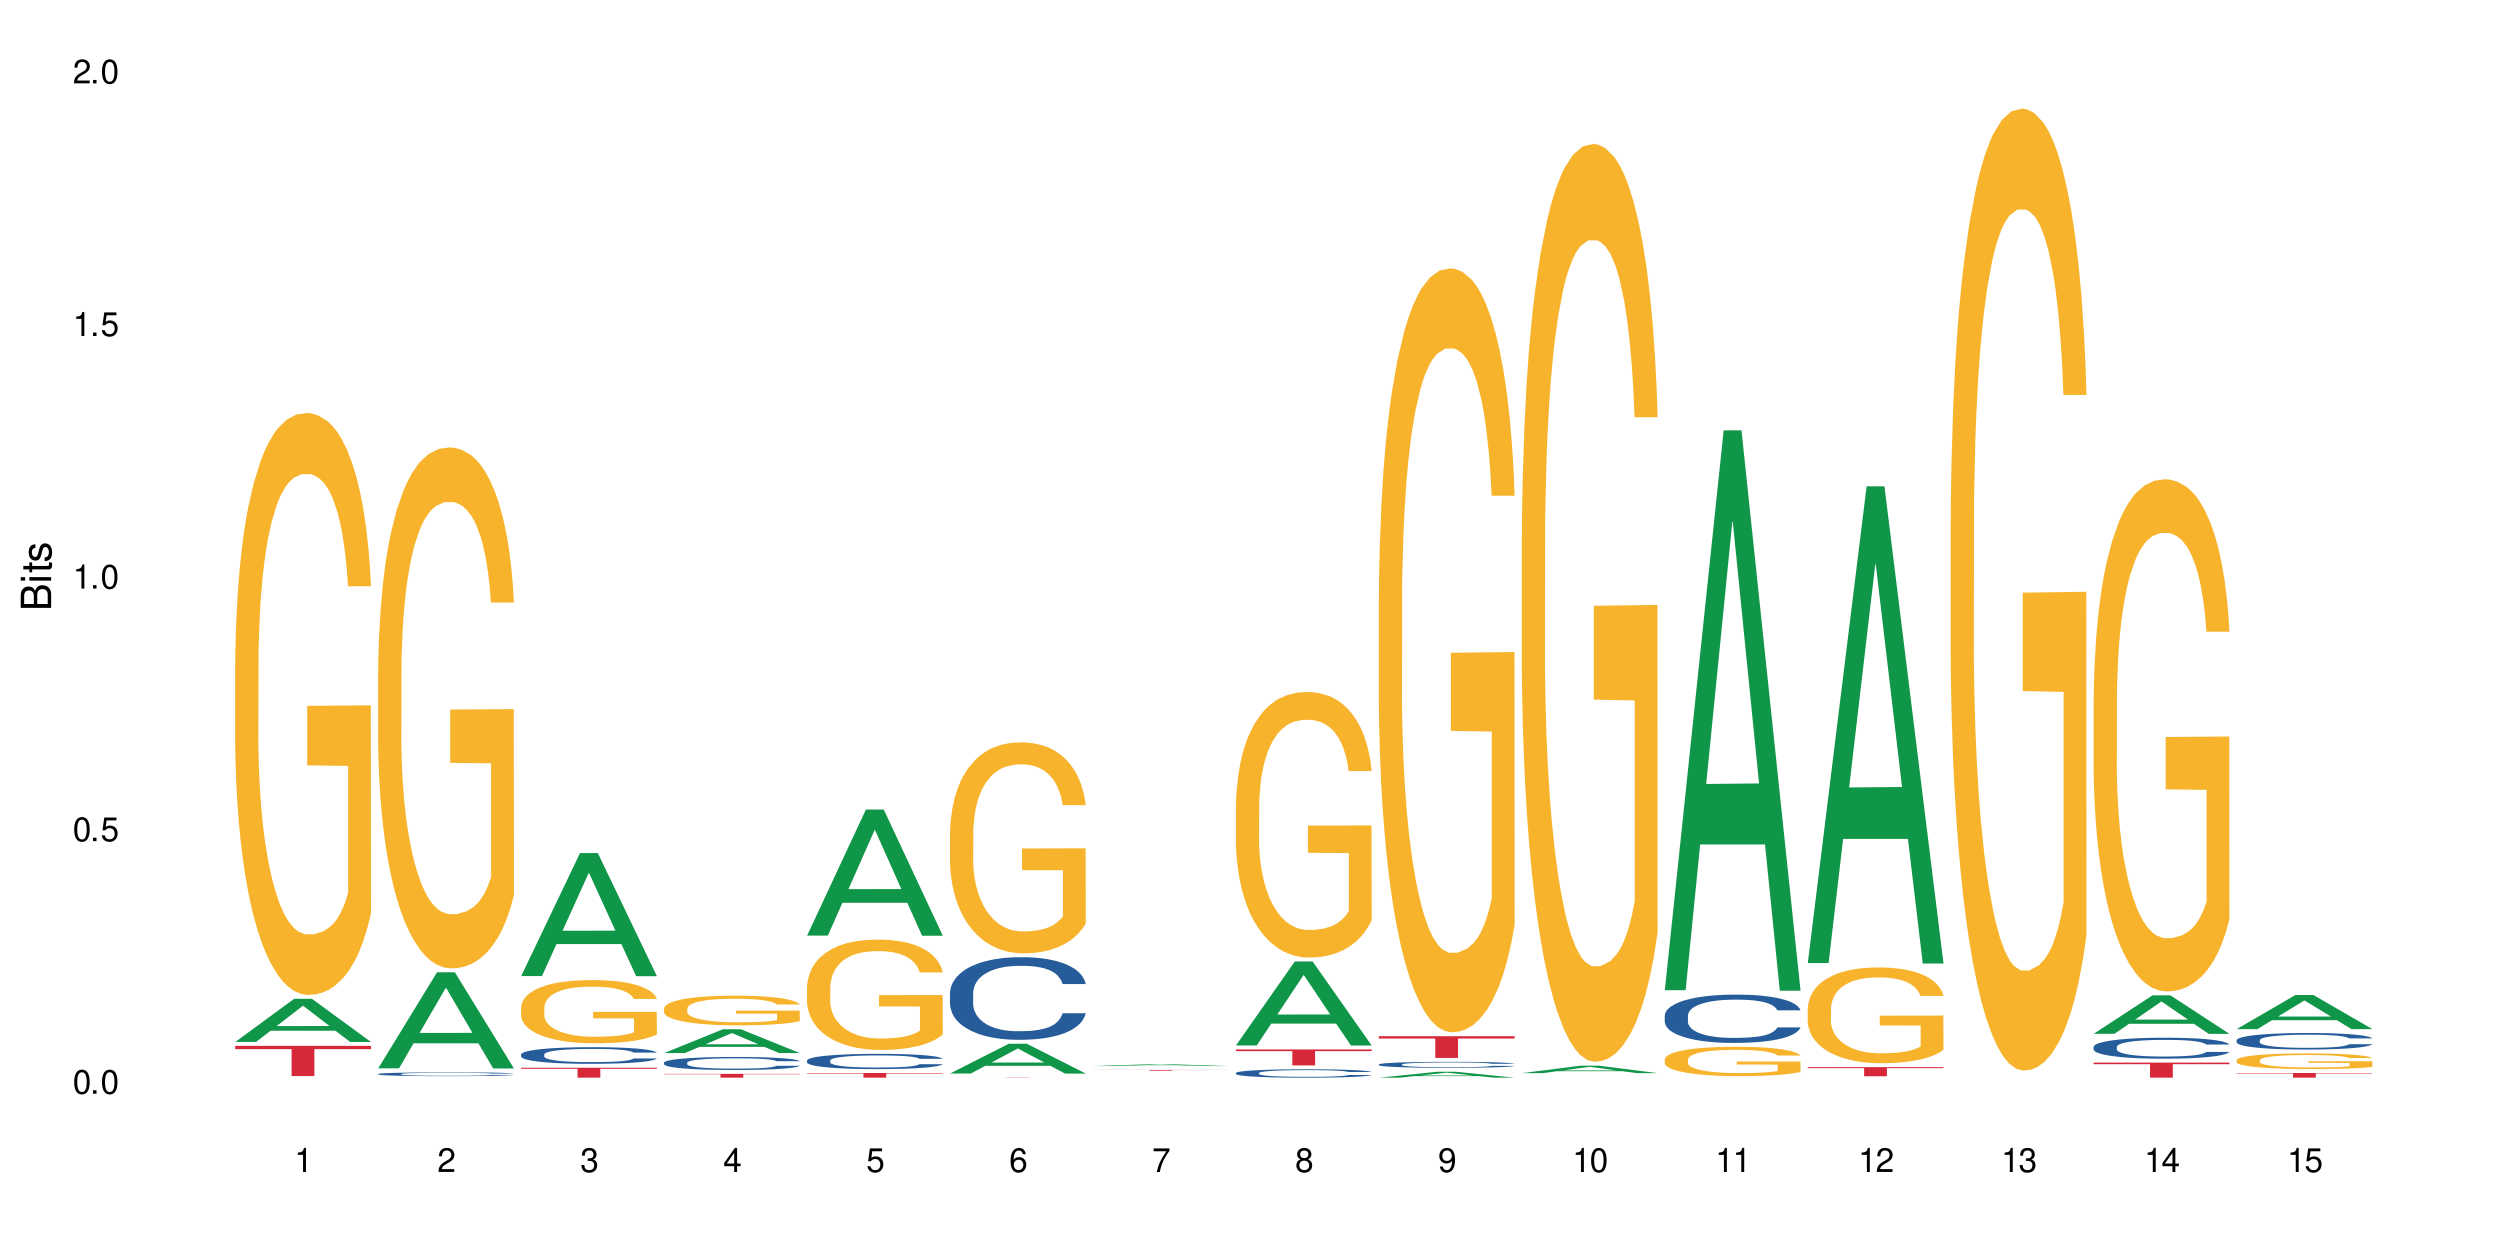 <?xml version="1.0" encoding="UTF-8"?>
<svg xmlns="http://www.w3.org/2000/svg" xmlns:xlink="http://www.w3.org/1999/xlink" width="720" height="360" viewBox="0 0 720 360">
<defs>
<g>
<g id="glyph-0-0">
</g>
<g id="glyph-0-1">
<path d="M 2.641 -6.938 C 2 -6.938 1.422 -6.656 1.078 -6.172 C 0.641 -5.562 0.406 -4.641 0.406 -3.359 C 0.406 -1.016 1.188 0.219 2.641 0.219 C 4.078 0.219 4.859 -1.016 4.859 -3.297 C 4.859 -4.641 4.656 -5.547 4.203 -6.172 C 3.844 -6.656 3.281 -6.938 2.641 -6.938 Z M 2.641 -6.188 C 3.547 -6.188 4 -5.25 4 -3.375 C 4 -1.406 3.562 -0.484 2.625 -0.484 C 1.734 -0.484 1.281 -1.438 1.281 -3.344 C 1.281 -5.25 1.734 -6.188 2.641 -6.188 Z M 2.641 -6.188 "/>
</g>
<g id="glyph-0-2">
<path d="M 1.828 -1 L 0.828 -1 L 0.828 0 L 1.828 0 Z M 1.828 -1 "/>
</g>
<g id="glyph-0-3">
<path d="M 4.562 -6.797 L 1.062 -6.797 L 0.547 -3.094 L 1.328 -3.094 C 1.719 -3.562 2.047 -3.734 2.578 -3.734 C 3.484 -3.734 4.062 -3.109 4.062 -2.094 C 4.062 -1.125 3.484 -0.531 2.578 -0.531 C 1.828 -0.531 1.375 -0.906 1.188 -1.672 L 0.328 -1.672 C 0.453 -1.109 0.547 -0.844 0.75 -0.594 C 1.125 -0.078 1.828 0.219 2.594 0.219 C 3.969 0.219 4.922 -0.781 4.922 -2.219 C 4.922 -3.562 4.031 -4.484 2.719 -4.484 C 2.25 -4.484 1.859 -4.359 1.469 -4.062 L 1.734 -5.969 L 4.562 -5.969 Z M 4.562 -6.797 "/>
</g>
<g id="glyph-0-4">
<path d="M 2.484 -4.938 L 2.484 0 L 3.328 0 L 3.328 -6.938 L 2.766 -6.938 C 2.469 -5.875 2.281 -5.734 0.984 -5.562 L 0.984 -4.938 Z M 2.484 -4.938 "/>
</g>
<g id="glyph-0-5">
<path d="M 4.859 -0.828 L 1.281 -0.828 C 1.359 -1.406 1.672 -1.781 2.5 -2.281 L 3.469 -2.828 C 4.406 -3.344 4.906 -4.062 4.906 -4.906 C 4.906 -5.484 4.672 -6.031 4.266 -6.406 C 3.859 -6.766 3.375 -6.938 2.719 -6.938 C 1.859 -6.938 1.219 -6.625 0.844 -6.031 C 0.609 -5.672 0.5 -5.234 0.484 -4.531 L 1.328 -4.531 C 1.359 -5.016 1.406 -5.281 1.531 -5.516 C 1.75 -5.938 2.188 -6.203 2.703 -6.203 C 3.469 -6.203 4.031 -5.641 4.031 -4.891 C 4.031 -4.344 3.719 -3.859 3.125 -3.516 L 2.234 -3 C 0.812 -2.172 0.406 -1.531 0.328 -0.016 L 4.859 -0.016 Z M 4.859 -0.828 "/>
</g>
<g id="glyph-0-6">
<path d="M 2.125 -3.188 L 2.578 -3.188 C 3.5 -3.188 3.984 -2.766 3.984 -1.922 C 3.984 -1.062 3.469 -0.531 2.594 -0.531 C 1.656 -0.531 1.203 -1 1.156 -2.016 L 0.312 -2.016 C 0.344 -1.453 0.438 -1.094 0.609 -0.781 C 0.953 -0.109 1.625 0.219 2.547 0.219 C 3.953 0.219 4.859 -0.625 4.859 -1.938 C 4.859 -2.828 4.516 -3.297 3.703 -3.594 C 4.344 -3.844 4.656 -4.328 4.656 -5.031 C 4.656 -6.219 3.875 -6.938 2.578 -6.938 C 1.203 -6.938 0.484 -6.172 0.453 -4.703 L 1.297 -4.703 C 1.312 -5.125 1.344 -5.359 1.453 -5.578 C 1.641 -5.969 2.062 -6.203 2.594 -6.203 C 3.344 -6.203 3.797 -5.75 3.797 -5 C 3.797 -4.516 3.609 -4.219 3.25 -4.047 C 3.016 -3.953 2.703 -3.922 2.125 -3.906 Z M 2.125 -3.188 "/>
</g>
<g id="glyph-0-7">
<path d="M 3.141 -1.672 L 3.141 0 L 3.984 0 L 3.984 -1.672 L 4.984 -1.672 L 4.984 -2.438 L 3.984 -2.438 L 3.984 -6.938 L 3.359 -6.938 L 0.266 -2.578 L 0.266 -1.672 Z M 3.141 -2.438 L 1 -2.438 L 3.141 -5.5 Z M 3.141 -2.438 "/>
</g>
<g id="glyph-0-8">
<path d="M 4.781 -5.125 C 4.609 -6.266 3.891 -6.938 2.844 -6.938 C 2.094 -6.938 1.422 -6.578 1.031 -5.953 C 0.594 -5.266 0.406 -4.422 0.406 -3.172 C 0.406 -2 0.578 -1.25 0.984 -0.641 C 1.359 -0.078 1.953 0.219 2.703 0.219 C 3.984 0.219 4.922 -0.75 4.922 -2.094 C 4.922 -3.375 4.062 -4.281 2.844 -4.281 C 2.172 -4.281 1.641 -4.031 1.281 -3.516 C 1.281 -5.234 1.828 -6.188 2.797 -6.188 C 3.391 -6.188 3.797 -5.797 3.938 -5.125 Z M 2.734 -3.531 C 3.547 -3.531 4.062 -2.953 4.062 -2.031 C 4.062 -1.156 3.484 -0.531 2.703 -0.531 C 1.922 -0.531 1.328 -1.188 1.328 -2.078 C 1.328 -2.938 1.906 -3.531 2.734 -3.531 Z M 2.734 -3.531 "/>
</g>
<g id="glyph-0-9">
<path d="M 4.984 -6.797 L 0.438 -6.797 L 0.438 -5.969 L 4.109 -5.969 C 2.5 -3.656 1.828 -2.234 1.328 0 L 2.219 0 C 2.594 -2.172 3.453 -4.047 4.984 -6.094 Z M 4.984 -6.797 "/>
</g>
<g id="glyph-0-10">
<path d="M 3.75 -3.656 C 4.469 -4.094 4.688 -4.438 4.688 -5.078 C 4.688 -6.172 3.844 -6.938 2.641 -6.938 C 1.438 -6.938 0.594 -6.172 0.594 -5.094 C 0.594 -4.438 0.812 -4.094 1.516 -3.656 C 0.734 -3.266 0.359 -2.703 0.359 -1.922 C 0.359 -0.656 1.281 0.219 2.641 0.219 C 3.984 0.219 4.922 -0.656 4.922 -1.922 C 4.922 -2.703 4.531 -3.266 3.75 -3.656 Z M 2.641 -6.188 C 3.359 -6.188 3.812 -5.75 3.812 -5.062 C 3.812 -4.406 3.344 -3.984 2.641 -3.984 C 1.922 -3.984 1.453 -4.406 1.453 -5.078 C 1.453 -5.75 1.922 -6.188 2.641 -6.188 Z M 2.641 -3.266 C 3.484 -3.266 4.062 -2.719 4.062 -1.906 C 4.062 -1.078 3.484 -0.531 2.625 -0.531 C 1.797 -0.531 1.219 -1.094 1.219 -1.906 C 1.219 -2.719 1.781 -3.266 2.641 -3.266 Z M 2.641 -3.266 "/>
</g>
<g id="glyph-0-11">
<path d="M 0.516 -1.578 C 0.672 -0.453 1.406 0.219 2.438 0.219 C 3.188 0.219 3.859 -0.141 4.266 -0.766 C 4.688 -1.453 4.891 -2.297 4.891 -3.547 C 4.891 -4.719 4.703 -5.453 4.312 -6.078 C 3.938 -6.641 3.344 -6.938 2.594 -6.938 C 1.297 -6.938 0.359 -5.969 0.359 -4.625 C 0.359 -3.344 1.234 -2.453 2.453 -2.453 C 3.094 -2.453 3.578 -2.672 4.016 -3.203 C 4 -1.484 3.469 -0.531 2.5 -0.531 C 1.906 -0.531 1.484 -0.906 1.359 -1.578 Z M 2.578 -6.203 C 3.375 -6.203 3.969 -5.531 3.969 -4.641 C 3.969 -3.797 3.391 -3.188 2.547 -3.188 C 1.734 -3.188 1.234 -3.766 1.234 -4.688 C 1.234 -5.562 1.797 -6.203 2.578 -6.203 Z M 2.578 -6.203 "/>
</g>
<g id="glyph-1-0">
</g>
<g id="glyph-1-1">
<path d="M 0 -0.953 L 0 -4.891 C 0 -5.719 -0.234 -6.344 -0.734 -6.797 C -1.188 -7.234 -1.812 -7.469 -2.5 -7.469 C -3.547 -7.469 -4.188 -7 -4.625 -5.875 C -4.984 -6.688 -5.625 -7.094 -6.531 -7.094 C -7.172 -7.094 -7.734 -6.859 -8.141 -6.391 C -8.562 -5.922 -8.75 -5.344 -8.75 -4.5 L -8.75 -0.953 Z M -4.984 -2.062 L -7.766 -2.062 L -7.766 -4.219 C -7.766 -4.844 -7.688 -5.203 -7.453 -5.5 C -7.219 -5.812 -6.859 -5.969 -6.375 -5.969 C -5.891 -5.969 -5.531 -5.812 -5.297 -5.5 C -5.062 -5.203 -4.984 -4.844 -4.984 -4.219 Z M -0.984 -2.062 L -4 -2.062 L -4 -4.781 C -4 -5.766 -3.438 -6.359 -2.484 -6.359 C -1.547 -6.359 -0.984 -5.766 -0.984 -4.781 Z M -0.984 -2.062 "/>
</g>
<g id="glyph-1-2">
<path d="M -6.281 -1.797 L -6.281 -0.797 L 0 -0.797 L 0 -1.797 Z M -8.75 -1.797 L -8.75 -0.797 L -7.484 -0.797 L -7.484 -1.797 Z M -8.75 -1.797 "/>
</g>
<g id="glyph-1-3">
<path d="M -6.281 -3.047 L -6.281 -2.016 L -8.016 -2.016 L -8.016 -1.016 L -6.281 -1.016 L -6.281 -0.172 L -5.469 -0.172 L -5.469 -1.016 L -0.719 -1.016 C -0.078 -1.016 0.281 -1.453 0.281 -2.234 C 0.281 -2.5 0.25 -2.719 0.188 -3.047 L -0.641 -3.047 C -0.609 -2.906 -0.594 -2.766 -0.594 -2.562 C -0.594 -2.141 -0.719 -2.016 -1.156 -2.016 L -5.469 -2.016 L -5.469 -3.047 Z M -6.281 -3.047 "/>
</g>
<g id="glyph-1-4">
<path d="M -4.531 -5.25 C -5.766 -5.25 -6.469 -4.422 -6.469 -2.969 C -6.469 -1.516 -5.719 -0.562 -4.547 -0.562 C -3.562 -0.562 -3.094 -1.062 -2.734 -2.562 L -2.516 -3.484 C -2.344 -4.188 -2.094 -4.469 -1.641 -4.469 C -1.047 -4.469 -0.641 -3.875 -0.641 -3 C -0.641 -2.453 -0.797 -2 -1.062 -1.75 C -1.25 -1.594 -1.422 -1.531 -1.875 -1.469 L -1.875 -0.406 C -0.422 -0.453 0.281 -1.266 0.281 -2.922 C 0.281 -4.5 -0.5 -5.516 -1.719 -5.516 C -2.656 -5.516 -3.172 -4.984 -3.469 -3.734 L -3.703 -2.766 C -3.891 -1.953 -4.156 -1.609 -4.594 -1.609 C -5.188 -1.609 -5.547 -2.125 -5.547 -2.938 C -5.547 -3.75 -5.203 -4.172 -4.531 -4.203 Z M -4.531 -5.25 "/>
</g>
</g>
</defs>
<rect x="-72" y="-36" width="864" height="432" fill="rgb(100%, 100%, 100%)" fill-opacity="1"/>
<path fill-rule="nonzero" fill="rgb(6.275%, 58.824%, 28.235%)" fill-opacity="1" d="M 67.73 300.082 L 67.773 300.07 L 84.695 287.66 L 89.836 287.66 L 106.844 300.094 L 100.867 300.094 L 96.605 296.848 L 77.926 296.848 L 73.75 300.082 L 67.73 300.082 L 79.723 295.504 L 94.895 295.492 L 87.328 289.691 L 87.246 289.68 L 87.16 289.715 L 79.684 295.492 L 79.723 295.504 Z M 67.73 300.082 "/>
<path fill-rule="nonzero" fill="rgb(96.863%, 70.196%, 16.863%)" fill-opacity="1" d="M 67.73 190.73 L 67.777 190.578 L 67.777 187.516 L 67.969 180.629 L 68.445 171.141 L 69.066 163.336 L 69.734 157.211 L 70.164 153.996 L 70.879 149.406 L 71.5 146.039 L 73.074 139.152 L 75.078 132.723 L 76.172 129.969 L 77.414 127.367 L 79.18 124.461 L 79.988 123.387 L 82.469 120.938 L 85.285 119.41 L 88.383 118.949 L 89.816 119.102 L 91.77 119.715 L 94.441 121.398 L 95.969 122.93 L 97.16 124.461 L 98.402 126.449 L 99.926 129.512 L 101.359 133.184 L 102.504 136.855 L 103.648 141.449 L 104.602 146.344 L 105.414 151.703 L 106.129 158.129 L 106.559 163.488 L 106.844 168.844 L 100.215 168.844 L 99.832 163.488 L 99.402 159.355 L 98.688 154.305 L 97.973 150.633 L 97.258 147.723 L 95.922 143.742 L 94.777 141.293 L 93.344 139.152 L 91.961 137.773 L 90.387 136.855 L 89.434 136.551 L 86.906 136.551 L 84.617 137.621 L 83.281 138.848 L 82.328 140.07 L 80.992 142.367 L 80.18 144.203 L 79.703 145.426 L 78.273 150.172 L 77.32 154.457 L 76.793 157.363 L 76.125 161.957 L 75.648 166.09 L 75.125 172.211 L 74.84 176.801 L 74.457 187.211 L 74.41 214.758 L 74.551 220.574 L 74.84 226.852 L 75.219 232.359 L 75.793 238.176 L 76.363 242.613 L 77.367 248.582 L 78.227 252.562 L 78.891 255.164 L 80.18 259.297 L 80.703 260.676 L 81.945 263.43 L 83.234 265.57 L 84.809 267.41 L 86 268.328 L 87.906 269.094 L 90.34 269.094 L 93.203 268.176 L 95.016 266.949 L 96.254 265.727 L 97.066 264.652 L 98.066 262.969 L 98.781 261.441 L 99.449 259.758 L 100.262 257.152 L 100.262 220.574 L 88.48 220.422 L 88.48 203.281 L 106.797 203.129 L 106.844 262.969 L 105.844 267.102 L 104.602 271.082 L 103.41 274.145 L 102.168 276.746 L 100.406 279.652 L 98.973 281.488 L 96.781 283.633 L 94.777 285.008 L 92.676 285.93 L 90.816 286.387 L 88.621 286.539 L 86.668 286.234 L 84.57 285.316 L 82.898 284.09 L 81.371 282.562 L 79.848 280.57 L 77.938 277.355 L 76.699 274.754 L 75.41 271.539 L 74.121 267.715 L 72.977 263.582 L 72.215 260.367 L 71.453 256.695 L 70.641 252.105 L 69.879 246.898 L 69.305 242.156 L 68.781 236.797 L 68.398 231.746 L 68.016 224.859 L 67.828 219.352 L 67.73 214.605 Z M 67.73 190.73 "/>
<path fill-rule="nonzero" fill="rgb(83.922%, 15.686%, 22.353%)" fill-opacity="1" d="M 67.73 301.215 L 106.844 301.215 L 106.844 302.145 L 90.543 302.152 L 90.543 309.906 L 83.984 309.906 L 83.984 302.16 L 83.891 302.145 L 67.73 302.145 Z M 67.73 301.215 "/>
<path fill-rule="nonzero" fill="rgb(6.275%, 58.824%, 28.235%)" fill-opacity="1" d="M 108.902 307.688 L 108.945 307.664 L 125.867 280.02 L 131.008 280.02 L 148.016 307.715 L 142.039 307.715 L 137.777 300.484 L 119.098 300.484 L 114.922 307.688 L 108.902 307.688 L 120.895 297.492 L 136.062 297.469 L 128.5 284.543 L 128.418 284.516 L 128.332 284.594 L 120.855 297.469 L 120.895 297.492 Z M 108.902 307.688 "/>
<path fill-rule="nonzero" fill="rgb(14.51%, 36.078%, 60%)" fill-opacity="1" d="M 108.902 309.312 L 108.949 309.312 L 108.949 309.289 L 109.094 309.25 L 109.426 309.199 L 109.762 309.168 L 110.621 309.109 L 111.812 309.051 L 113.051 309.008 L 113.957 308.98 L 114.77 308.961 L 116.629 308.926 L 117.82 308.906 L 119.109 308.887 L 120.684 308.871 L 121.828 308.859 L 124.406 308.844 L 126.312 308.84 L 127.793 308.836 L 130.988 308.836 L 132.895 308.84 L 134.277 308.844 L 135.805 308.852 L 137.094 308.859 L 139.336 308.883 L 141.336 308.91 L 142.242 308.926 L 143.676 308.957 L 144.773 308.988 L 145.535 309.016 L 146.395 309.051 L 147.156 309.098 L 147.73 309.148 L 148.016 309.191 L 141.336 309.191 L 141.004 309.152 L 140.621 309.121 L 139.906 309.078 L 139.191 309.051 L 138.191 309.02 L 137.285 309 L 136.043 308.984 L 134.945 308.969 L 133.801 308.961 L 132.703 308.957 L 130.605 308.949 L 128.172 308.949 L 127.266 308.953 L 125.406 308.961 L 124.406 308.965 L 122.973 308.98 L 121.973 308.992 L 120.781 309.012 L 119.969 309.031 L 118.969 309.055 L 118.25 309.078 L 117.441 309.113 L 116.965 309.137 L 116.535 309.164 L 116.152 309.199 L 115.867 309.234 L 115.676 309.27 L 115.582 309.309 L 115.582 309.461 L 115.676 309.5 L 115.914 309.539 L 116.535 309.602 L 117.441 309.656 L 118.488 309.695 L 119.492 309.727 L 120.062 309.742 L 120.828 309.758 L 122.02 309.777 L 123.738 309.797 L 124.738 309.805 L 126.266 309.812 L 127.84 309.816 L 129.938 309.816 L 131.797 309.812 L 133.039 309.809 L 134.324 309.801 L 136.09 309.785 L 137.188 309.766 L 138.141 309.75 L 138.859 309.73 L 139.336 309.715 L 140.051 309.684 L 140.621 309.648 L 141.051 309.613 L 141.336 309.578 L 148.016 309.578 L 147.73 309.617 L 147.301 309.656 L 146.871 309.688 L 146.203 309.723 L 145.441 309.754 L 144.344 309.789 L 143.438 309.812 L 142.242 309.836 L 141.148 309.855 L 139.953 309.871 L 138.191 309.891 L 137.043 309.902 L 135.805 309.91 L 134.324 309.918 L 132.465 309.926 L 130.461 309.93 L 126.598 309.93 L 125.121 309.926 L 123.164 309.918 L 120.73 309.898 L 118.969 309.879 L 117.582 309.859 L 116.391 309.84 L 115.055 309.812 L 113.34 309.77 L 112.289 309.734 L 111.574 309.707 L 110.762 309.668 L 110.191 309.633 L 109.523 309.578 L 109.047 309.504 L 108.902 309.449 Z M 108.902 309.312 "/>
<path fill-rule="nonzero" fill="rgb(96.863%, 70.196%, 16.863%)" fill-opacity="1" d="M 108.902 193.113 L 108.949 192.977 L 108.949 190.234 L 109.141 184.07 L 109.617 175.574 L 110.238 168.586 L 110.906 163.102 L 111.336 160.227 L 112.051 156.113 L 112.672 153.102 L 114.246 146.934 L 116.25 141.18 L 117.344 138.711 L 118.586 136.383 L 120.352 133.777 L 121.16 132.82 L 123.641 130.625 L 126.457 129.258 L 129.555 128.844 L 130.988 128.98 L 132.941 129.531 L 135.613 131.039 L 137.141 132.406 L 138.332 133.777 L 139.574 135.559 L 141.098 138.301 L 142.531 141.59 L 143.676 144.879 L 144.82 148.988 L 145.773 153.375 L 146.586 158.172 L 147.301 163.926 L 147.73 168.723 L 148.016 173.52 L 141.387 173.52 L 141.004 168.723 L 140.574 165.023 L 139.859 160.5 L 139.145 157.211 L 138.43 154.605 L 137.094 151.043 L 135.949 148.852 L 134.516 146.934 L 133.133 145.699 L 131.559 144.879 L 130.605 144.605 L 128.078 144.605 L 125.789 145.562 L 124.453 146.66 L 123.5 147.754 L 122.164 149.812 L 121.352 151.457 L 120.875 152.551 L 119.445 156.801 L 118.488 160.637 L 117.965 163.242 L 117.297 167.352 L 116.82 171.051 L 116.297 176.531 L 116.008 180.645 L 115.629 189.961 L 115.582 214.629 L 115.723 219.836 L 116.008 225.453 L 116.391 230.387 L 116.965 235.594 L 117.535 239.57 L 118.539 244.914 L 119.395 248.477 L 120.062 250.805 L 121.352 254.504 L 121.875 255.738 L 123.117 258.207 L 124.406 260.125 L 125.98 261.77 L 127.172 262.59 L 129.078 263.277 L 131.512 263.277 L 134.375 262.453 L 136.188 261.355 L 137.426 260.262 L 138.238 259.301 L 139.238 257.793 L 139.953 256.426 L 140.621 254.918 L 141.434 252.586 L 141.434 219.836 L 129.652 219.699 L 129.652 204.352 L 147.969 204.215 L 148.016 257.793 L 147.016 261.496 L 145.773 265.059 L 144.582 267.797 L 143.34 270.129 L 141.578 272.73 L 140.145 274.375 L 137.949 276.293 L 135.949 277.527 L 133.848 278.348 L 131.988 278.762 L 129.793 278.898 L 127.84 278.625 L 125.742 277.801 L 124.07 276.703 L 122.543 275.336 L 121.02 273.555 L 119.109 270.676 L 117.871 268.348 L 116.582 265.469 L 115.293 262.043 L 114.148 258.344 L 113.387 255.465 L 112.625 252.176 L 111.812 248.066 L 111.051 243.406 L 110.477 239.156 L 109.953 234.363 L 109.57 229.84 L 109.188 223.672 L 108.996 218.738 L 108.902 214.492 Z M 108.902 193.113 "/>
<path fill-rule="nonzero" fill="rgb(6.275%, 58.824%, 28.235%)" fill-opacity="1" d="M 150.074 281.109 L 150.117 281.078 L 167.039 245.688 L 172.18 245.688 L 189.188 281.145 L 183.211 281.145 L 178.949 271.891 L 160.27 271.891 L 156.09 281.109 L 150.074 281.109 L 162.066 268.059 L 177.234 268.027 L 169.672 251.48 L 169.59 251.445 L 169.504 251.547 L 162.027 268.027 L 162.066 268.059 Z M 150.074 281.109 "/>
<path fill-rule="nonzero" fill="rgb(14.51%, 36.078%, 60%)" fill-opacity="1" d="M 150.074 303.676 L 150.121 303.672 L 150.121 303.566 L 150.266 303.402 L 150.598 303.191 L 150.934 303.047 L 151.793 302.789 L 152.984 302.539 L 154.223 302.348 L 155.129 302.23 L 155.941 302.145 L 157.801 301.98 L 158.992 301.898 L 160.281 301.824 L 161.855 301.75 L 163 301.707 L 165.578 301.637 L 167.484 301.605 L 168.965 301.594 L 172.16 301.594 L 174.066 301.609 L 175.449 301.633 L 176.977 301.668 L 178.266 301.707 L 180.508 301.805 L 182.508 301.926 L 183.414 301.996 L 184.848 302.133 L 185.945 302.262 L 186.707 302.375 L 187.566 302.539 L 188.328 302.734 L 188.902 302.957 L 189.188 303.148 L 182.508 303.148 L 182.176 302.973 L 181.793 302.836 L 181.078 302.656 L 180.363 302.531 L 179.359 302.402 L 178.453 302.32 L 177.215 302.234 L 176.117 302.184 L 174.973 302.145 L 173.875 302.117 L 171.777 302.094 L 169.344 302.094 L 168.438 302.102 L 166.578 302.137 L 165.578 302.168 L 164.145 302.227 L 163.145 302.285 L 161.953 302.371 L 161.141 302.445 L 160.137 302.559 L 159.422 302.66 L 158.613 302.805 L 158.137 302.914 L 157.707 303.039 L 157.324 303.184 L 157.039 303.336 L 156.848 303.496 L 156.754 303.656 L 156.754 304.332 L 156.848 304.492 L 157.086 304.676 L 157.707 304.941 L 158.613 305.176 L 159.66 305.359 L 160.664 305.488 L 161.234 305.551 L 162 305.621 L 163.191 305.707 L 164.91 305.797 L 165.91 305.832 L 167.438 305.867 L 169.012 305.883 L 171.109 305.883 L 172.969 305.867 L 174.211 305.844 L 175.496 305.809 L 177.262 305.734 L 178.359 305.664 L 179.312 305.582 L 180.027 305.496 L 180.508 305.43 L 181.223 305.293 L 181.793 305.145 L 182.223 304.988 L 182.508 304.84 L 189.188 304.84 L 188.902 305.016 L 188.473 305.188 L 188.043 305.312 L 187.375 305.469 L 186.613 305.602 L 185.516 305.758 L 184.609 305.855 L 183.414 305.965 L 182.32 306.051 L 181.125 306.125 L 179.359 306.211 L 178.215 306.254 L 176.977 306.293 L 175.496 306.328 L 173.637 306.359 L 171.633 306.379 L 169.773 306.383 L 167.77 306.375 L 166.293 306.355 L 164.336 306.316 L 161.902 306.238 L 160.137 306.156 L 158.754 306.07 L 157.562 305.984 L 156.227 305.867 L 154.512 305.672 L 153.461 305.523 L 152.746 305.402 L 151.934 305.23 L 151.363 305.078 L 150.695 304.832 L 150.219 304.523 L 150.074 304.281 Z M 150.074 303.676 "/>
<path fill-rule="nonzero" fill="rgb(96.863%, 70.196%, 16.863%)" fill-opacity="1" d="M 150.074 290.062 L 150.121 290.047 L 150.121 289.715 L 150.312 288.965 L 150.789 287.934 L 151.41 287.086 L 152.078 286.422 L 152.508 286.074 L 153.223 285.574 L 153.844 285.207 L 155.418 284.461 L 157.418 283.762 L 158.516 283.461 L 159.758 283.18 L 161.523 282.863 L 162.332 282.746 L 164.812 282.48 L 167.629 282.316 L 170.727 282.266 L 172.16 282.281 L 174.113 282.348 L 176.785 282.531 L 178.312 282.699 L 179.504 282.863 L 180.746 283.082 L 182.27 283.414 L 183.703 283.812 L 184.848 284.211 L 185.992 284.711 L 186.945 285.242 L 187.758 285.824 L 188.473 286.523 L 188.902 287.105 L 189.188 287.688 L 182.559 287.688 L 182.176 287.105 L 181.746 286.656 L 181.031 286.105 L 180.316 285.707 L 179.602 285.391 L 178.266 284.961 L 177.121 284.691 L 175.688 284.461 L 174.305 284.309 L 172.73 284.211 L 171.777 284.176 L 169.25 284.176 L 166.961 284.293 L 165.625 284.426 L 164.672 284.559 L 163.336 284.809 L 162.523 285.008 L 162.047 285.141 L 160.617 285.656 L 159.66 286.121 L 159.137 286.438 L 158.469 286.938 L 157.992 287.387 L 157.469 288.051 L 157.18 288.551 L 156.801 289.68 L 156.754 292.676 L 156.895 293.305 L 157.18 293.988 L 157.562 294.586 L 158.137 295.219 L 158.707 295.699 L 159.711 296.348 L 160.566 296.781 L 161.234 297.062 L 162.523 297.512 L 163.047 297.66 L 164.289 297.961 L 165.578 298.195 L 167.148 298.395 L 168.344 298.492 L 170.25 298.578 L 172.684 298.578 L 175.547 298.477 L 177.359 298.344 L 178.598 298.211 L 179.41 298.094 L 180.41 297.91 L 181.125 297.746 L 181.793 297.562 L 182.605 297.281 L 182.605 293.305 L 170.824 293.289 L 170.824 291.426 L 189.141 291.41 L 189.188 297.91 L 188.188 298.359 L 186.945 298.793 L 185.754 299.125 L 184.512 299.406 L 182.746 299.723 L 181.316 299.922 L 179.121 300.156 L 177.121 300.305 L 175.02 300.406 L 173.16 300.457 L 170.965 300.473 L 169.012 300.438 L 166.91 300.34 L 165.242 300.207 L 163.715 300.039 L 162.191 299.824 L 160.281 299.473 L 159.043 299.191 L 157.754 298.844 L 156.465 298.426 L 155.32 297.977 L 154.559 297.629 L 153.793 297.23 L 152.984 296.73 L 152.219 296.164 L 151.648 295.648 L 151.125 295.066 L 150.742 294.52 L 150.359 293.77 L 150.168 293.172 L 150.074 292.656 Z M 150.074 290.062 "/>
<path fill-rule="nonzero" fill="rgb(83.922%, 15.686%, 22.353%)" fill-opacity="1" d="M 150.074 307.504 L 189.188 307.504 L 189.188 307.809 L 172.887 307.812 L 172.887 310.375 L 166.328 310.375 L 166.328 307.816 L 166.234 307.809 L 150.074 307.809 Z M 150.074 307.504 "/>
<path fill-rule="nonzero" fill="rgb(6.275%, 58.824%, 28.235%)" fill-opacity="1" d="M 191.246 303.281 L 191.289 303.277 L 208.211 296.422 L 213.352 296.422 L 230.359 303.289 L 224.383 303.289 L 220.121 301.496 L 201.441 301.496 L 197.262 303.281 L 191.246 303.281 L 203.238 300.754 L 218.406 300.75 L 210.844 297.543 L 210.762 297.539 L 210.676 297.559 L 203.195 300.75 L 203.238 300.754 Z M 191.246 303.281 "/>
<path fill-rule="nonzero" fill="rgb(14.51%, 36.078%, 60%)" fill-opacity="1" d="M 191.246 306.039 L 191.293 306.035 L 191.293 305.953 L 191.438 305.824 L 191.77 305.66 L 192.105 305.547 L 192.965 305.344 L 194.156 305.148 L 195.395 305 L 196.301 304.91 L 197.113 304.84 L 198.973 304.715 L 200.164 304.648 L 201.453 304.59 L 203.027 304.531 L 204.172 304.5 L 206.746 304.445 L 208.656 304.422 L 210.133 304.41 L 213.332 304.41 L 215.238 304.422 L 216.621 304.441 L 218.148 304.469 L 219.438 304.5 L 221.676 304.574 L 223.68 304.672 L 224.586 304.727 L 226.02 304.832 L 227.117 304.934 L 227.879 305.023 L 228.738 305.148 L 229.5 305.305 L 230.074 305.477 L 230.359 305.625 L 223.68 305.625 L 223.348 305.488 L 222.965 305.383 L 222.25 305.242 L 221.535 305.141 L 220.531 305.043 L 219.625 304.977 L 218.387 304.914 L 217.289 304.871 L 216.145 304.84 L 215.047 304.82 L 212.949 304.801 L 210.516 304.801 L 209.609 304.809 L 207.75 304.836 L 206.746 304.859 L 205.316 304.906 L 204.316 304.949 L 203.121 305.02 L 202.312 305.078 L 201.309 305.168 L 200.594 305.246 L 199.785 305.359 L 199.309 305.441 L 198.879 305.539 L 198.496 305.652 L 198.211 305.773 L 198.02 305.898 L 197.922 306.023 L 197.922 306.551 L 198.02 306.676 L 198.258 306.82 L 198.879 307.027 L 199.785 307.207 L 200.832 307.352 L 201.836 307.457 L 202.406 307.504 L 203.172 307.559 L 204.363 307.625 L 206.082 307.695 L 207.082 307.723 L 208.609 307.75 L 210.184 307.762 L 212.281 307.762 L 214.141 307.75 L 215.383 307.73 L 216.668 307.703 L 218.434 307.648 L 219.531 307.594 L 220.484 307.527 L 221.199 307.461 L 221.676 307.406 L 222.395 307.301 L 222.965 307.184 L 223.395 307.066 L 223.68 306.949 L 230.359 306.949 L 230.074 307.086 L 229.645 307.219 L 229.215 307.32 L 228.547 307.438 L 227.781 307.543 L 226.688 307.664 L 225.781 307.742 L 224.586 307.828 L 223.488 307.895 L 222.297 307.953 L 220.531 308.02 L 219.387 308.055 L 218.148 308.086 L 216.668 308.113 L 214.809 308.137 L 212.805 308.148 L 210.945 308.152 L 208.941 308.145 L 207.465 308.133 L 205.508 308.102 L 203.074 308.039 L 201.309 307.977 L 199.926 307.91 L 198.734 307.844 L 197.398 307.75 L 195.684 307.598 L 194.633 307.484 L 193.918 307.387 L 193.105 307.254 L 192.535 307.133 L 191.867 306.941 L 191.391 306.699 L 191.246 306.512 Z M 191.246 306.039 "/>
<path fill-rule="nonzero" fill="rgb(96.863%, 70.196%, 16.863%)" fill-opacity="1" d="M 191.246 290.414 L 191.293 290.406 L 191.293 290.25 L 191.484 289.898 L 191.961 289.414 L 192.582 289.02 L 193.25 288.707 L 193.68 288.543 L 194.395 288.309 L 195.016 288.137 L 196.59 287.785 L 198.59 287.457 L 199.688 287.316 L 200.93 287.184 L 202.695 287.035 L 203.504 286.98 L 205.984 286.855 L 208.801 286.777 L 211.898 286.754 L 213.332 286.762 L 215.285 286.793 L 217.957 286.879 L 219.484 286.957 L 220.676 287.035 L 221.918 287.137 L 223.441 287.293 L 224.875 287.48 L 226.02 287.668 L 227.164 287.902 L 228.117 288.152 L 228.93 288.426 L 229.645 288.754 L 230.074 289.027 L 230.359 289.297 L 223.73 289.297 L 223.348 289.027 L 222.918 288.816 L 222.203 288.559 L 221.488 288.371 L 220.77 288.223 L 219.438 288.02 L 218.293 287.895 L 216.859 287.785 L 215.477 287.715 L 213.902 287.668 L 212.949 287.652 L 210.422 287.652 L 208.133 287.707 L 206.797 287.77 L 205.84 287.832 L 204.508 287.949 L 203.695 288.043 L 203.219 288.105 L 201.789 288.348 L 200.832 288.566 L 200.309 288.715 L 199.641 288.949 L 199.164 289.16 L 198.641 289.469 L 198.352 289.703 L 197.973 290.234 L 197.922 291.641 L 198.066 291.938 L 198.352 292.258 L 198.734 292.539 L 199.309 292.836 L 199.879 293.062 L 200.883 293.367 L 201.738 293.57 L 202.406 293.703 L 203.695 293.914 L 204.219 293.984 L 205.461 294.121 L 206.746 294.23 L 208.32 294.324 L 209.516 294.371 L 211.422 294.41 L 213.855 294.41 L 216.719 294.363 L 218.531 294.301 L 219.77 294.238 L 220.582 294.184 L 221.582 294.098 L 222.297 294.023 L 222.965 293.938 L 223.777 293.805 L 223.777 291.938 L 211.996 291.93 L 211.996 291.055 L 230.312 291.047 L 230.359 294.098 L 229.355 294.309 L 228.117 294.512 L 226.926 294.668 L 225.684 294.801 L 223.918 294.949 L 222.488 295.043 L 220.293 295.152 L 218.293 295.223 L 216.191 295.27 L 214.332 295.293 L 212.137 295.301 L 210.184 295.285 L 208.082 295.238 L 206.414 295.176 L 204.887 295.098 L 203.359 294.996 L 201.453 294.832 L 200.215 294.699 L 198.926 294.535 L 197.637 294.34 L 196.492 294.129 L 195.73 293.969 L 194.965 293.781 L 194.156 293.547 L 193.391 293.281 L 192.82 293.039 L 192.297 292.766 L 191.914 292.508 L 191.531 292.156 L 191.34 291.875 L 191.246 291.633 Z M 191.246 290.414 "/>
<path fill-rule="nonzero" fill="rgb(83.922%, 15.686%, 22.353%)" fill-opacity="1" d="M 191.246 309.273 L 230.359 309.273 L 230.359 309.391 L 214.059 309.395 L 214.059 310.375 L 207.5 310.375 L 207.5 309.395 L 207.402 309.391 L 191.246 309.391 Z M 191.246 309.273 "/>
<path fill-rule="nonzero" fill="rgb(6.275%, 58.824%, 28.235%)" fill-opacity="1" d="M 232.418 269.453 L 232.461 269.418 L 249.383 233.145 L 254.523 233.145 L 271.531 269.488 L 265.555 269.488 L 261.293 260 L 242.613 260 L 238.434 269.453 L 232.418 269.453 L 244.41 256.078 L 259.578 256.043 L 252.016 239.082 L 251.934 239.047 L 251.848 239.148 L 244.367 256.043 L 244.41 256.078 Z M 232.418 269.453 "/>
<path fill-rule="nonzero" fill="rgb(14.51%, 36.078%, 60%)" fill-opacity="1" d="M 232.418 305.422 L 232.465 305.418 L 232.465 305.32 L 232.609 305.168 L 232.941 304.977 L 233.277 304.844 L 234.133 304.605 L 235.328 304.375 L 236.566 304.199 L 237.473 304.094 L 238.285 304.016 L 240.145 303.867 L 241.336 303.789 L 242.625 303.723 L 244.199 303.652 L 245.344 303.613 L 247.918 303.551 L 249.828 303.52 L 251.305 303.508 L 254.504 303.508 L 256.41 303.523 L 257.793 303.547 L 259.32 303.578 L 260.609 303.613 L 262.848 303.703 L 264.852 303.812 L 265.758 303.879 L 267.191 304.004 L 268.285 304.125 L 269.051 304.227 L 269.91 304.375 L 270.672 304.559 L 271.246 304.762 L 271.531 304.934 L 264.852 304.934 L 264.52 304.773 L 264.137 304.648 L 263.422 304.484 L 262.707 304.367 L 261.703 304.254 L 260.797 304.176 L 259.559 304.098 L 258.461 304.051 L 257.316 304.016 L 256.219 303.992 L 254.121 303.969 L 251.688 303.969 L 250.781 303.977 L 248.922 304.008 L 247.918 304.035 L 246.488 304.09 L 245.488 304.145 L 244.293 304.223 L 243.484 304.293 L 242.48 304.398 L 241.766 304.488 L 240.957 304.621 L 240.48 304.723 L 240.051 304.836 L 239.668 304.969 L 239.383 305.109 L 239.191 305.258 L 239.094 305.402 L 239.094 306.023 L 239.191 306.168 L 239.43 306.336 L 240.051 306.582 L 240.957 306.793 L 242.004 306.965 L 243.008 307.082 L 243.578 307.141 L 244.344 307.203 L 245.535 307.285 L 247.25 307.363 L 248.254 307.398 L 249.781 307.43 L 251.355 307.445 L 253.453 307.445 L 255.312 307.43 L 256.555 307.41 L 257.84 307.379 L 259.605 307.309 L 260.703 307.246 L 261.656 307.168 L 262.371 307.094 L 262.848 307.027 L 263.566 306.902 L 264.137 306.766 L 264.566 306.625 L 264.852 306.488 L 271.531 306.488 L 271.246 306.648 L 270.816 306.809 L 270.387 306.922 L 269.719 307.062 L 268.953 307.188 L 267.859 307.328 L 266.953 307.422 L 265.758 307.523 L 264.66 307.598 L 263.469 307.668 L 261.703 307.746 L 260.559 307.785 L 259.32 307.824 L 257.84 307.855 L 255.98 307.883 L 253.977 307.898 L 252.117 307.902 L 250.113 307.895 L 248.637 307.879 L 246.68 307.844 L 244.246 307.77 L 242.48 307.695 L 241.098 307.617 L 239.906 307.539 L 238.57 307.43 L 236.852 307.254 L 235.805 307.117 L 235.09 307.004 L 234.277 306.848 L 233.707 306.707 L 233.039 306.48 L 232.559 306.195 L 232.418 305.977 Z M 232.418 305.422 "/>
<path fill-rule="nonzero" fill="rgb(96.863%, 70.196%, 16.863%)" fill-opacity="1" d="M 232.418 284.219 L 232.465 284.191 L 232.465 283.609 L 232.656 282.305 L 233.133 280.504 L 233.754 279.023 L 234.422 277.863 L 234.852 277.254 L 235.566 276.383 L 236.188 275.746 L 237.758 274.441 L 239.762 273.219 L 240.859 272.699 L 242.102 272.203 L 243.863 271.652 L 244.676 271.449 L 247.156 270.984 L 249.969 270.695 L 253.07 270.609 L 254.504 270.637 L 256.457 270.754 L 259.129 271.074 L 260.656 271.363 L 261.848 271.652 L 263.086 272.031 L 264.613 272.609 L 266.047 273.309 L 267.191 274.004 L 268.336 274.875 L 269.289 275.805 L 270.098 276.82 L 270.816 278.039 L 271.246 279.055 L 271.531 280.07 L 264.898 280.07 L 264.52 279.055 L 264.09 278.27 L 263.375 277.312 L 262.66 276.617 L 261.941 276.066 L 260.609 275.309 L 259.461 274.848 L 258.031 274.441 L 256.648 274.18 L 255.074 274.004 L 254.121 273.945 L 251.594 273.945 L 249.305 274.148 L 247.969 274.383 L 247.012 274.613 L 245.676 275.051 L 244.867 275.398 L 244.391 275.629 L 242.957 276.527 L 242.004 277.34 L 241.48 277.895 L 240.812 278.766 L 240.336 279.547 L 239.812 280.707 L 239.523 281.578 L 239.145 283.551 L 239.094 288.777 L 239.238 289.879 L 239.523 291.07 L 239.906 292.113 L 240.48 293.219 L 241.051 294.059 L 242.051 295.191 L 242.91 295.945 L 243.578 296.438 L 244.867 297.223 L 245.391 297.484 L 246.633 298.004 L 247.918 298.41 L 249.492 298.762 L 250.688 298.934 L 252.594 299.078 L 255.027 299.078 L 257.887 298.906 L 259.699 298.672 L 260.941 298.441 L 261.754 298.238 L 262.754 297.918 L 263.469 297.629 L 264.137 297.309 L 264.949 296.816 L 264.949 289.879 L 253.168 289.852 L 253.168 286.602 L 271.484 286.57 L 271.531 297.918 L 270.527 298.703 L 269.289 299.457 L 268.098 300.039 L 266.855 300.531 L 265.09 301.082 L 263.66 301.43 L 261.465 301.836 L 259.461 302.098 L 257.363 302.273 L 255.504 302.359 L 253.309 302.387 L 251.355 302.328 L 249.254 302.156 L 247.586 301.922 L 246.059 301.633 L 244.531 301.258 L 242.625 300.648 L 241.387 300.152 L 240.098 299.543 L 238.809 298.816 L 237.664 298.035 L 236.902 297.426 L 236.137 296.73 L 235.328 295.859 L 234.562 294.871 L 233.992 293.973 L 233.465 292.957 L 233.086 292 L 232.703 290.691 L 232.512 289.648 L 232.418 288.746 Z M 232.418 284.219 "/>
<path fill-rule="nonzero" fill="rgb(83.922%, 15.686%, 22.353%)" fill-opacity="1" d="M 232.418 309.023 L 271.531 309.023 L 271.531 309.168 L 255.23 309.172 L 255.23 310.375 L 248.672 310.375 L 248.672 309.172 L 248.574 309.168 L 232.418 309.168 Z M 232.418 309.023 "/>
<path fill-rule="nonzero" fill="rgb(6.275%, 58.824%, 28.235%)" fill-opacity="1" d="M 273.59 309.18 L 273.629 309.172 L 290.555 300.586 L 295.695 300.586 L 312.703 309.188 L 306.727 309.188 L 302.465 306.945 L 283.785 306.945 L 279.605 309.18 L 273.59 309.18 L 285.582 306.016 L 300.75 306.008 L 293.188 301.992 L 293.105 301.984 L 293.02 302.008 L 285.539 306.008 L 285.582 306.016 Z M 273.59 309.18 "/>
<path fill-rule="nonzero" fill="rgb(14.51%, 36.078%, 60%)" fill-opacity="1" d="M 273.59 286.031 L 273.637 286.012 L 273.637 285.488 L 273.781 284.664 L 274.113 283.621 L 274.449 282.902 L 275.305 281.621 L 276.5 280.379 L 277.738 279.426 L 278.645 278.859 L 279.457 278.426 L 281.316 277.621 L 282.508 277.207 L 283.797 276.836 L 285.371 276.469 L 286.516 276.25 L 289.09 275.902 L 291 275.75 L 292.477 275.684 L 295.672 275.684 L 297.582 275.773 L 298.965 275.883 L 300.492 276.055 L 301.777 276.25 L 304.02 276.73 L 306.023 277.336 L 306.93 277.684 L 308.363 278.359 L 309.457 279.012 L 310.223 279.578 L 311.082 280.379 L 311.844 281.359 L 312.414 282.469 L 312.703 283.402 L 306.023 283.402 L 305.691 282.531 L 305.309 281.859 L 304.594 280.969 L 303.879 280.336 L 302.875 279.707 L 301.969 279.293 L 300.73 278.879 L 299.633 278.621 L 298.488 278.426 L 297.391 278.293 L 295.293 278.164 L 292.859 278.164 L 291.953 278.207 L 290.094 278.379 L 289.09 278.531 L 287.66 278.836 L 286.66 279.121 L 285.465 279.555 L 284.656 279.926 L 283.652 280.488 L 282.938 280.988 L 282.129 281.707 L 281.648 282.25 L 281.223 282.859 L 280.84 283.574 L 280.555 284.336 L 280.363 285.141 L 280.266 285.922 L 280.266 289.293 L 280.363 290.074 L 280.602 290.988 L 281.223 292.312 L 282.129 293.465 L 283.176 294.379 L 284.18 295.031 L 284.75 295.336 L 285.516 295.684 L 286.707 296.117 L 288.422 296.555 L 289.426 296.727 L 290.953 296.902 L 292.527 296.988 L 294.625 296.988 L 296.484 296.902 L 297.727 296.793 L 299.012 296.617 L 300.777 296.25 L 301.875 295.902 L 302.828 295.488 L 303.543 295.074 L 304.02 294.727 L 304.738 294.055 L 305.309 293.312 L 305.738 292.555 L 306.023 291.812 L 312.703 291.812 L 312.414 292.684 L 311.988 293.531 L 311.559 294.16 L 310.891 294.922 L 310.125 295.598 L 309.027 296.359 L 308.121 296.859 L 306.93 297.402 L 305.832 297.812 L 304.641 298.184 L 302.875 298.617 L 301.73 298.836 L 300.492 299.031 L 299.012 299.207 L 297.152 299.355 L 295.148 299.445 L 293.289 299.465 L 291.285 299.422 L 289.805 299.336 L 287.852 299.141 L 285.418 298.75 L 283.652 298.336 L 282.27 297.922 L 281.078 297.488 L 279.742 296.902 L 278.023 295.945 L 276.977 295.207 L 276.262 294.598 L 275.449 293.75 L 274.875 292.988 L 274.211 291.77 L 273.73 290.227 L 273.59 289.031 Z M 273.59 286.031 "/>
<path fill-rule="nonzero" fill="rgb(96.863%, 70.196%, 16.863%)" fill-opacity="1" d="M 273.59 239.816 L 273.637 239.762 L 273.637 238.652 L 273.828 236.152 L 274.305 232.711 L 274.926 229.883 L 275.594 227.66 L 276.023 226.496 L 276.738 224.832 L 277.355 223.609 L 278.93 221.113 L 280.934 218.781 L 282.031 217.781 L 283.273 216.84 L 285.035 215.785 L 285.848 215.395 L 288.328 214.508 L 291.141 213.953 L 294.242 213.785 L 295.672 213.84 L 297.629 214.062 L 300.301 214.672 L 301.828 215.23 L 303.02 215.785 L 304.258 216.504 L 305.785 217.617 L 307.215 218.949 L 308.363 220.281 L 309.508 221.945 L 310.461 223.723 L 311.27 225.664 L 311.988 227.996 L 312.414 229.938 L 312.703 231.879 L 306.07 231.879 L 305.691 229.938 L 305.262 228.438 L 304.547 226.605 L 303.832 225.273 L 303.113 224.219 L 301.777 222.777 L 300.633 221.891 L 299.203 221.113 L 297.82 220.613 L 296.246 220.281 L 295.293 220.168 L 292.766 220.168 L 290.473 220.559 L 289.141 221 L 288.184 221.445 L 286.848 222.277 L 286.039 222.945 L 285.562 223.387 L 284.129 225.109 L 283.176 226.664 L 282.652 227.719 L 281.984 229.383 L 281.508 230.883 L 280.98 233.102 L 280.695 234.766 L 280.316 238.539 L 280.266 248.531 L 280.41 250.641 L 280.695 252.918 L 281.078 254.914 L 281.648 257.023 L 282.223 258.633 L 283.223 260.801 L 284.082 262.242 L 284.75 263.188 L 286.039 264.684 L 286.562 265.184 L 287.805 266.184 L 289.09 266.961 L 290.664 267.625 L 291.859 267.961 L 293.766 268.238 L 296.199 268.238 L 299.059 267.902 L 300.871 267.461 L 302.113 267.016 L 302.922 266.629 L 303.926 266.016 L 304.641 265.461 L 305.309 264.852 L 306.121 263.906 L 306.121 250.641 L 294.34 250.586 L 294.34 244.367 L 312.656 244.312 L 312.703 266.016 L 311.699 267.516 L 310.461 268.957 L 309.27 270.066 L 308.027 271.012 L 306.262 272.066 L 304.832 272.734 L 302.637 273.508 L 300.633 274.008 L 298.535 274.344 L 296.676 274.508 L 294.48 274.562 L 292.527 274.453 L 290.426 274.121 L 288.758 273.676 L 287.23 273.121 L 285.703 272.398 L 283.797 271.234 L 282.555 270.289 L 281.27 269.125 L 279.98 267.738 L 278.836 266.238 L 278.074 265.074 L 277.309 263.742 L 276.5 262.074 L 275.734 260.188 L 275.164 258.469 L 274.637 256.523 L 274.258 254.691 L 273.875 252.195 L 273.684 250.195 L 273.59 248.477 Z M 273.59 239.816 "/>
<path fill-rule="nonzero" fill="rgb(83.922%, 15.686%, 22.353%)" fill-opacity="1" d="M 273.59 310.309 L 312.703 310.309 L 312.703 310.316 L 296.402 310.316 L 296.402 310.375 L 289.844 310.375 L 289.844 310.316 L 273.59 310.316 Z M 273.59 310.309 "/>
<path fill-rule="nonzero" fill="rgb(6.275%, 58.824%, 28.235%)" fill-opacity="1" d="M 314.762 307.027 L 314.801 307.027 L 331.727 306.48 L 336.867 306.48 L 353.875 307.027 L 347.898 307.027 L 343.637 306.883 L 324.957 306.883 L 320.777 307.027 L 314.762 307.027 L 326.754 306.824 L 341.922 306.824 L 334.359 306.57 L 334.191 306.57 L 326.711 306.824 L 326.754 306.824 Z M 314.762 307.027 "/>
<path fill-rule="nonzero" fill="rgb(83.922%, 15.686%, 22.353%)" fill-opacity="1" d="M 314.762 308.148 L 353.875 308.148 L 353.875 308.168 L 337.574 308.172 L 337.574 308.355 L 331.016 308.355 L 331.016 308.172 L 330.918 308.168 L 314.762 308.168 Z M 314.762 308.148 "/>
<path fill-rule="nonzero" fill="rgb(6.275%, 58.824%, 28.235%)" fill-opacity="1" d="M 355.934 301.094 L 355.973 301.07 L 372.898 276.906 L 378.039 276.906 L 395.047 301.117 L 389.07 301.117 L 384.809 294.797 L 366.129 294.797 L 361.949 301.094 L 355.934 301.094 L 367.926 292.184 L 383.094 292.16 L 375.531 280.863 L 375.445 280.84 L 375.363 280.906 L 367.883 292.16 L 367.926 292.184 Z M 355.934 301.094 "/>
<path fill-rule="nonzero" fill="rgb(14.51%, 36.078%, 60%)" fill-opacity="1" d="M 355.934 309.008 L 355.98 309.008 L 355.98 308.953 L 356.125 308.871 L 356.457 308.762 L 356.789 308.691 L 357.648 308.559 L 358.844 308.434 L 360.082 308.336 L 360.988 308.277 L 361.801 308.234 L 363.66 308.152 L 364.852 308.109 L 366.141 308.074 L 367.715 308.035 L 368.859 308.012 L 371.434 307.977 L 373.344 307.961 L 374.82 307.957 L 378.016 307.957 L 379.926 307.965 L 381.309 307.977 L 382.836 307.992 L 384.121 308.012 L 386.363 308.062 L 388.367 308.125 L 389.273 308.16 L 390.703 308.227 L 391.801 308.293 L 392.566 308.352 L 393.422 308.434 L 394.188 308.531 L 394.758 308.645 L 395.047 308.742 L 388.367 308.742 L 388.035 308.652 L 387.652 308.586 L 386.938 308.492 L 386.223 308.43 L 385.219 308.363 L 384.312 308.324 L 383.074 308.281 L 381.977 308.254 L 380.832 308.234 L 379.734 308.223 L 377.637 308.207 L 375.203 308.207 L 374.297 308.211 L 372.438 308.23 L 371.434 308.246 L 370.004 308.277 L 369 308.305 L 367.809 308.352 L 367 308.387 L 365.996 308.445 L 365.281 308.496 L 364.469 308.57 L 363.992 308.625 L 363.562 308.688 L 363.184 308.758 L 362.895 308.836 L 362.707 308.918 L 362.609 308.996 L 362.609 309.34 L 362.707 309.422 L 362.945 309.512 L 363.562 309.648 L 364.469 309.766 L 365.52 309.859 L 366.52 309.926 L 367.094 309.957 L 367.855 309.992 L 369.051 310.035 L 370.766 310.078 L 371.77 310.098 L 373.293 310.113 L 374.867 310.125 L 376.969 310.125 L 378.828 310.113 L 380.066 310.102 L 381.355 310.086 L 383.121 310.047 L 384.219 310.012 L 385.172 309.969 L 385.887 309.93 L 386.363 309.895 L 387.078 309.824 L 387.652 309.75 L 388.082 309.672 L 388.367 309.598 L 395.047 309.598 L 394.758 309.684 L 394.328 309.773 L 393.902 309.836 L 393.234 309.914 L 392.469 309.98 L 391.371 310.059 L 390.465 310.109 L 389.273 310.164 L 388.176 310.207 L 386.984 310.246 L 385.219 310.289 L 384.074 310.312 L 382.836 310.332 L 381.355 310.348 L 379.496 310.363 L 377.492 310.375 L 375.633 310.375 L 373.629 310.371 L 372.148 310.363 L 370.195 310.344 L 367.762 310.301 L 365.996 310.262 L 364.613 310.219 L 363.422 310.176 L 362.086 310.113 L 360.367 310.016 L 359.32 309.941 L 358.602 309.879 L 357.793 309.793 L 357.219 309.715 L 356.551 309.594 L 356.074 309.434 L 355.934 309.312 Z M 355.934 309.008 "/>
<path fill-rule="nonzero" fill="rgb(96.863%, 70.196%, 16.863%)" fill-opacity="1" d="M 355.934 232.051 L 355.98 231.98 L 355.98 230.582 L 356.172 227.438 L 356.648 223.105 L 357.27 219.543 L 357.938 216.75 L 358.363 215.281 L 359.082 213.188 L 359.699 211.648 L 361.273 208.504 L 363.277 205.57 L 364.375 204.312 L 365.613 203.125 L 367.379 201.797 L 368.191 201.309 L 370.672 200.191 L 373.484 199.492 L 376.586 199.281 L 378.016 199.352 L 379.973 199.633 L 382.645 200.402 L 384.172 201.098 L 385.363 201.797 L 386.602 202.707 L 388.129 204.105 L 389.559 205.781 L 390.703 207.457 L 391.848 209.555 L 392.805 211.789 L 393.613 214.234 L 394.328 217.168 L 394.758 219.613 L 395.047 222.059 L 388.414 222.059 L 388.035 219.613 L 387.605 217.727 L 386.891 215.422 L 386.172 213.746 L 385.457 212.418 L 384.121 210.602 L 382.977 209.484 L 381.547 208.504 L 380.164 207.875 L 378.59 207.457 L 377.637 207.316 L 375.105 207.316 L 372.816 207.805 L 371.48 208.367 L 370.527 208.926 L 369.191 209.973 L 368.383 210.812 L 367.906 211.371 L 366.473 213.535 L 365.52 215.492 L 364.996 216.82 L 364.328 218.914 L 363.852 220.801 L 363.324 223.598 L 363.039 225.691 L 362.656 230.441 L 362.609 243.02 L 362.754 245.672 L 363.039 248.539 L 363.422 251.055 L 363.992 253.707 L 364.566 255.734 L 365.566 258.461 L 366.426 260.277 L 367.094 261.465 L 368.383 263.348 L 368.906 263.977 L 370.148 265.234 L 371.434 266.215 L 373.008 267.051 L 374.199 267.473 L 376.109 267.82 L 378.543 267.82 L 381.402 267.402 L 383.215 266.844 L 384.457 266.285 L 385.266 265.793 L 386.27 265.027 L 386.984 264.328 L 387.652 263.559 L 388.461 262.371 L 388.461 245.672 L 376.68 245.605 L 376.68 237.777 L 394.996 237.707 L 395.047 265.027 L 394.043 266.914 L 392.805 268.73 L 391.609 270.125 L 390.371 271.312 L 388.605 272.641 L 387.176 273.48 L 384.98 274.457 L 382.977 275.086 L 380.879 275.508 L 379.02 275.715 L 376.824 275.785 L 374.867 275.645 L 372.77 275.227 L 371.102 274.668 L 369.574 273.969 L 368.047 273.062 L 366.141 271.594 L 364.898 270.406 L 363.613 268.938 L 362.324 267.191 L 361.18 265.305 L 360.414 263.84 L 359.652 262.16 L 358.844 260.066 L 358.078 257.691 L 357.508 255.523 L 356.98 253.078 L 356.602 250.773 L 356.219 247.629 L 356.027 245.113 L 355.934 242.949 Z M 355.934 232.051 "/>
<path fill-rule="nonzero" fill="rgb(83.922%, 15.686%, 22.353%)" fill-opacity="1" d="M 355.934 302.238 L 395.047 302.238 L 395.047 302.73 L 378.746 302.734 L 378.746 306.836 L 372.188 306.836 L 372.188 302.738 L 372.09 302.73 L 355.934 302.73 Z M 355.934 302.238 "/>
<path fill-rule="nonzero" fill="rgb(6.275%, 58.824%, 28.235%)" fill-opacity="1" d="M 397.105 310.375 L 397.145 310.371 L 414.07 308.652 L 419.211 308.652 L 436.219 310.375 L 430.242 310.375 L 425.98 309.926 L 407.301 309.926 L 403.121 310.375 L 397.105 310.375 L 409.098 309.738 L 424.266 309.738 L 416.703 308.934 L 416.617 308.934 L 416.535 308.938 L 409.055 309.738 L 409.098 309.738 Z M 397.105 310.375 "/>
<path fill-rule="nonzero" fill="rgb(14.51%, 36.078%, 60%)" fill-opacity="1" d="M 397.105 306.559 L 397.152 306.559 L 397.152 306.52 L 397.293 306.461 L 397.629 306.383 L 397.961 306.332 L 398.82 306.238 L 400.012 306.148 L 401.254 306.082 L 402.16 306.039 L 402.973 306.008 L 404.832 305.949 L 406.023 305.918 L 407.312 305.895 L 408.887 305.867 L 410.031 305.852 L 412.605 305.824 L 414.516 305.812 L 415.992 305.809 L 419.188 305.809 L 421.098 305.816 L 422.48 305.824 L 424.008 305.836 L 425.293 305.852 L 427.535 305.887 L 429.539 305.93 L 430.445 305.953 L 431.875 306.004 L 432.973 306.051 L 433.738 306.09 L 434.594 306.148 L 435.359 306.219 L 435.93 306.301 L 436.219 306.367 L 429.539 306.367 L 429.207 306.305 L 428.824 306.258 L 428.109 306.191 L 427.395 306.145 L 426.391 306.102 L 425.484 306.07 L 424.246 306.039 L 423.148 306.023 L 422.004 306.008 L 420.906 306 L 418.809 305.988 L 416.375 305.988 L 415.469 305.992 L 413.609 306.004 L 412.605 306.016 L 411.176 306.039 L 410.172 306.059 L 408.98 306.09 L 408.172 306.117 L 407.168 306.156 L 406.453 306.195 L 405.641 306.246 L 405.164 306.285 L 404.734 306.328 L 404.355 306.383 L 404.066 306.438 L 403.879 306.496 L 403.781 306.551 L 403.781 306.797 L 403.879 306.852 L 404.117 306.918 L 404.734 307.016 L 405.641 307.098 L 406.691 307.164 L 407.691 307.211 L 408.266 307.234 L 409.027 307.258 L 410.223 307.289 L 411.938 307.32 L 412.941 307.332 L 414.465 307.348 L 416.039 307.352 L 418.141 307.352 L 420 307.348 L 421.238 307.34 L 422.527 307.324 L 424.293 307.301 L 425.391 307.273 L 426.344 307.242 L 427.059 307.215 L 427.535 307.188 L 428.25 307.141 L 428.824 307.086 L 429.254 307.031 L 429.539 306.977 L 436.219 306.977 L 435.93 307.039 L 435.5 307.102 L 435.07 307.148 L 434.406 307.203 L 433.641 307.25 L 432.543 307.309 L 431.637 307.344 L 430.445 307.383 L 429.348 307.414 L 428.156 307.438 L 426.391 307.469 L 425.246 307.484 L 424.008 307.5 L 422.527 307.512 L 420.668 307.523 L 418.664 307.531 L 416.805 307.531 L 414.801 307.527 L 413.32 307.523 L 411.367 307.508 L 408.934 307.48 L 407.168 307.449 L 405.785 307.422 L 404.594 307.391 L 403.258 307.348 L 401.539 307.277 L 400.492 307.223 L 399.773 307.18 L 398.965 307.117 L 398.391 307.062 L 397.723 306.977 L 397.246 306.863 L 397.105 306.777 Z M 397.105 306.559 "/>
<path fill-rule="nonzero" fill="rgb(96.863%, 70.196%, 16.863%)" fill-opacity="1" d="M 397.105 171.516 L 397.152 171.316 L 397.152 167.297 L 397.344 158.254 L 397.82 145.797 L 398.441 135.547 L 399.105 127.512 L 399.535 123.293 L 400.254 117.266 L 400.871 112.844 L 402.445 103.801 L 404.449 95.363 L 405.547 91.746 L 406.785 88.328 L 408.551 84.512 L 409.363 83.105 L 411.844 79.891 L 414.656 77.883 L 417.758 77.277 L 419.188 77.48 L 421.145 78.281 L 423.816 80.492 L 425.34 82.504 L 426.535 84.512 L 427.773 87.125 L 429.301 91.145 L 430.73 95.965 L 431.875 100.789 L 433.02 106.816 L 433.977 113.246 L 434.785 120.277 L 435.5 128.719 L 435.93 135.75 L 436.219 142.781 L 429.586 142.781 L 429.207 135.75 L 428.777 130.324 L 428.059 123.695 L 427.344 118.871 L 426.629 115.055 L 425.293 109.828 L 424.148 106.613 L 422.719 103.801 L 421.336 101.992 L 419.762 100.789 L 418.809 100.387 L 416.277 100.387 L 413.988 101.793 L 412.652 103.398 L 411.699 105.008 L 410.363 108.02 L 409.555 110.434 L 409.078 112.039 L 407.645 118.27 L 406.691 123.895 L 406.168 127.711 L 405.5 133.738 L 405.023 139.164 L 404.496 147.203 L 404.211 153.23 L 403.828 166.895 L 403.781 203.062 L 403.926 210.695 L 404.211 218.934 L 404.594 226.168 L 405.164 233.805 L 405.738 239.633 L 406.738 247.469 L 407.598 252.691 L 408.266 256.109 L 409.555 261.531 L 410.078 263.34 L 411.316 266.957 L 412.605 269.77 L 414.18 272.184 L 415.371 273.387 L 417.281 274.395 L 419.715 274.395 L 422.574 273.188 L 424.387 271.578 L 425.629 269.973 L 426.438 268.566 L 427.441 266.355 L 428.156 264.348 L 428.824 262.137 L 429.633 258.719 L 429.633 210.695 L 417.852 210.496 L 417.852 187.992 L 436.168 187.789 L 436.219 266.355 L 435.215 271.781 L 433.977 277.004 L 432.781 281.023 L 431.543 284.438 L 429.777 288.258 L 428.348 290.668 L 426.152 293.48 L 424.148 295.289 L 422.051 296.496 L 420.191 297.098 L 417.996 297.301 L 416.039 296.898 L 413.941 295.691 L 412.273 294.086 L 410.746 292.074 L 409.219 289.461 L 407.312 285.242 L 406.07 281.828 L 404.785 277.609 L 403.496 272.586 L 402.352 267.16 L 401.586 262.941 L 400.824 258.117 L 400.012 252.09 L 399.25 245.258 L 398.68 239.027 L 398.152 231.996 L 397.773 225.367 L 397.391 216.324 L 397.199 209.09 L 397.105 202.859 Z M 397.105 171.516 "/>
<path fill-rule="nonzero" fill="rgb(83.922%, 15.686%, 22.353%)" fill-opacity="1" d="M 397.105 298.422 L 436.219 298.422 L 436.219 299.09 L 419.914 299.098 L 419.914 304.688 L 413.359 304.688 L 413.359 299.102 L 413.262 299.09 L 397.105 299.09 Z M 397.105 298.422 "/>
<path fill-rule="nonzero" fill="rgb(6.275%, 58.824%, 28.235%)" fill-opacity="1" d="M 438.277 309.062 L 438.316 309.059 L 455.242 306.906 L 460.383 306.906 L 477.387 309.062 L 471.414 309.062 L 467.152 308.5 L 448.473 308.5 L 444.293 309.062 L 438.277 309.062 L 450.27 308.266 L 465.438 308.266 L 457.875 307.258 L 457.789 307.258 L 457.707 307.262 L 450.227 308.266 L 450.27 308.266 Z M 438.277 309.062 "/>
<path fill-rule="nonzero" fill="rgb(96.863%, 70.196%, 16.863%)" fill-opacity="1" d="M 438.277 154.664 L 438.324 154.422 L 438.324 149.594 L 438.516 138.73 L 438.992 123.766 L 439.609 111.453 L 440.277 101.797 L 440.707 96.727 L 441.422 89.484 L 442.043 84.172 L 443.617 73.309 L 445.621 63.172 L 446.719 58.824 L 447.957 54.723 L 449.723 50.137 L 450.535 48.445 L 453.016 44.582 L 455.828 42.168 L 458.93 41.445 L 460.359 41.688 L 462.316 42.652 L 464.988 45.309 L 466.512 47.723 L 467.707 50.137 L 468.945 53.273 L 470.473 58.102 L 471.902 63.895 L 473.047 69.688 L 474.191 76.93 L 475.148 84.656 L 475.957 93.105 L 476.672 103.246 L 477.102 111.695 L 477.387 120.145 L 470.758 120.145 L 470.375 111.695 L 469.949 105.176 L 469.23 97.211 L 468.516 91.414 L 467.801 86.828 L 466.465 80.551 L 465.32 76.691 L 463.891 73.309 L 462.508 71.137 L 460.934 69.688 L 459.977 69.207 L 457.449 69.207 L 455.16 70.895 L 453.824 72.828 L 452.871 74.758 L 451.535 78.379 L 450.727 81.277 L 450.246 83.207 L 448.816 90.691 L 447.863 97.449 L 447.34 102.039 L 446.672 109.281 L 446.195 115.797 L 445.668 125.453 L 445.383 132.695 L 445 149.113 L 444.953 192.566 L 445.098 201.738 L 445.383 211.637 L 445.766 220.328 L 446.336 229.5 L 446.91 236.5 L 447.91 245.914 L 448.77 252.191 L 449.438 256.297 L 450.727 262.812 L 451.25 264.988 L 452.488 269.332 L 453.777 272.711 L 455.352 275.609 L 456.543 277.059 L 458.453 278.266 L 460.883 278.266 L 463.746 276.816 L 465.559 274.883 L 466.801 272.953 L 467.609 271.262 L 468.613 268.609 L 469.328 266.195 L 469.996 263.539 L 470.805 259.434 L 470.805 201.738 L 459.023 201.496 L 459.023 174.461 L 477.34 174.219 L 477.387 268.609 L 476.387 275.125 L 475.148 281.402 L 473.953 286.23 L 472.715 290.336 L 470.949 294.922 L 469.52 297.816 L 467.324 301.199 L 465.32 303.371 L 463.223 304.82 L 461.363 305.543 L 459.168 305.785 L 457.211 305.301 L 455.113 303.852 L 453.445 301.922 L 451.918 299.508 L 450.391 296.371 L 448.484 291.301 L 447.242 287.195 L 445.953 282.125 L 444.668 276.09 L 443.523 269.574 L 442.758 264.504 L 441.996 258.711 L 441.184 251.469 L 440.422 243.262 L 439.848 235.777 L 439.324 227.328 L 438.941 219.359 L 438.562 208.496 L 438.371 199.809 L 438.277 192.324 Z M 438.277 154.664 "/>
<path fill-rule="nonzero" fill="rgb(6.275%, 58.824%, 28.235%)" fill-opacity="1" d="M 479.445 285.184 L 479.488 285.035 L 496.414 123.941 L 501.551 123.941 L 518.559 285.336 L 512.586 285.336 L 508.32 243.207 L 489.645 243.207 L 485.465 285.184 L 479.445 285.184 L 491.441 225.781 L 506.609 225.629 L 499.047 150.312 L 498.961 150.16 L 498.879 150.613 L 491.398 225.629 L 491.441 225.781 Z M 479.445 285.184 "/>
<path fill-rule="nonzero" fill="rgb(14.51%, 36.078%, 60%)" fill-opacity="1" d="M 479.445 292.508 L 479.496 292.492 L 479.496 292.188 L 479.637 291.707 L 479.973 291.098 L 480.305 290.676 L 481.164 289.926 L 482.355 289.203 L 483.598 288.645 L 484.504 288.312 L 485.312 288.059 L 487.176 287.59 L 488.367 287.348 L 489.656 287.133 L 491.23 286.914 L 492.375 286.789 L 494.949 286.586 L 496.855 286.496 L 498.336 286.457 L 501.531 286.457 L 503.441 286.508 L 504.824 286.57 L 506.348 286.676 L 507.637 286.789 L 509.879 287.066 L 511.883 287.422 L 512.789 287.629 L 514.219 288.02 L 515.316 288.402 L 516.078 288.734 L 516.938 289.203 L 517.703 289.773 L 518.273 290.422 L 518.559 290.969 L 511.883 290.969 L 511.547 290.461 L 511.168 290.066 L 510.453 289.547 L 509.734 289.176 L 508.734 288.809 L 507.828 288.566 L 506.586 288.324 L 505.492 288.172 L 504.348 288.059 L 503.25 287.984 L 501.148 287.906 L 498.719 287.906 L 497.812 287.934 L 495.949 288.035 L 494.949 288.121 L 493.52 288.301 L 492.516 288.465 L 491.324 288.719 L 490.512 288.938 L 489.512 289.266 L 488.797 289.559 L 487.984 289.977 L 487.508 290.297 L 487.078 290.652 L 486.699 291.07 L 486.41 291.516 L 486.219 291.984 L 486.125 292.441 L 486.125 294.414 L 486.219 294.871 L 486.457 295.402 L 487.078 296.18 L 487.984 296.852 L 489.035 297.387 L 490.035 297.77 L 490.609 297.945 L 491.371 298.148 L 492.562 298.402 L 494.281 298.656 L 495.281 298.758 L 496.809 298.859 L 498.383 298.91 L 500.48 298.91 L 502.344 298.859 L 503.582 298.797 L 504.871 298.695 L 506.637 298.48 L 507.734 298.277 L 508.688 298.035 L 509.402 297.793 L 509.879 297.59 L 510.594 297.195 L 511.168 296.766 L 511.598 296.32 L 511.883 295.887 L 518.559 295.887 L 518.273 296.395 L 517.844 296.891 L 517.414 297.258 L 516.746 297.703 L 515.984 298.098 L 514.887 298.543 L 513.98 298.836 L 512.789 299.152 L 511.691 299.395 L 510.5 299.609 L 508.734 299.863 L 507.59 299.992 L 506.348 300.105 L 504.871 300.207 L 503.012 300.297 L 501.008 300.348 L 499.148 300.359 L 497.145 300.336 L 495.664 300.285 L 493.711 300.168 L 491.277 299.941 L 489.512 299.699 L 488.129 299.457 L 486.938 299.203 L 485.602 298.859 L 483.883 298.301 L 482.832 297.871 L 482.117 297.512 L 481.309 297.02 L 480.734 296.574 L 480.066 295.863 L 479.59 294.961 L 479.445 294.262 Z M 479.445 292.508 "/>
<path fill-rule="nonzero" fill="rgb(96.863%, 70.196%, 16.863%)" fill-opacity="1" d="M 479.445 305.094 L 479.496 305.086 L 479.496 304.934 L 479.688 304.586 L 480.164 304.109 L 480.781 303.715 L 481.449 303.406 L 481.879 303.246 L 482.594 303.016 L 483.215 302.844 L 484.789 302.5 L 486.793 302.176 L 487.891 302.035 L 489.129 301.906 L 490.895 301.758 L 491.707 301.703 L 494.188 301.582 L 497 301.504 L 500.102 301.48 L 501.531 301.488 L 503.488 301.52 L 506.16 301.605 L 507.684 301.68 L 508.879 301.758 L 510.117 301.859 L 511.645 302.012 L 513.074 302.199 L 514.219 302.383 L 515.363 302.613 L 516.316 302.859 L 517.129 303.129 L 517.844 303.453 L 518.273 303.723 L 518.559 303.992 L 511.93 303.992 L 511.547 303.723 L 511.121 303.516 L 510.402 303.262 L 509.688 303.078 L 508.973 302.93 L 507.637 302.73 L 506.492 302.605 L 505.062 302.5 L 503.68 302.43 L 502.105 302.383 L 501.148 302.367 L 498.621 302.367 L 496.332 302.422 L 494.996 302.484 L 494.043 302.543 L 492.707 302.66 L 491.898 302.754 L 491.418 302.812 L 489.988 303.055 L 489.035 303.27 L 488.512 303.414 L 487.844 303.648 L 487.363 303.855 L 486.84 304.164 L 486.555 304.395 L 486.172 304.918 L 486.125 306.305 L 486.27 306.598 L 486.555 306.914 L 486.938 307.191 L 487.508 307.484 L 488.082 307.707 L 489.082 308.008 L 489.941 308.207 L 490.609 308.34 L 491.898 308.547 L 492.422 308.617 L 493.66 308.758 L 494.949 308.863 L 496.523 308.957 L 497.715 309.004 L 499.625 309.043 L 502.055 309.043 L 504.918 308.996 L 506.73 308.934 L 507.973 308.871 L 508.781 308.816 L 509.785 308.734 L 510.5 308.656 L 511.168 308.57 L 511.977 308.441 L 511.977 306.598 L 500.195 306.59 L 500.195 305.727 L 518.512 305.719 L 518.559 308.734 L 517.559 308.941 L 516.316 309.141 L 515.125 309.297 L 513.887 309.426 L 512.121 309.574 L 510.691 309.664 L 508.496 309.773 L 506.492 309.844 L 504.395 309.891 L 502.535 309.91 L 500.34 309.918 L 498.383 309.902 L 496.285 309.859 L 494.617 309.797 L 493.09 309.719 L 491.562 309.617 L 489.656 309.457 L 488.414 309.328 L 487.125 309.164 L 485.84 308.973 L 484.695 308.762 L 483.93 308.602 L 483.168 308.418 L 482.355 308.188 L 481.594 307.922 L 481.02 307.684 L 480.496 307.414 L 480.113 307.16 L 479.734 306.812 L 479.543 306.535 L 479.445 306.297 Z M 479.445 305.094 "/>
<path fill-rule="nonzero" fill="rgb(6.275%, 58.824%, 28.235%)" fill-opacity="1" d="M 520.617 277.371 L 520.66 277.242 L 537.586 140.055 L 542.723 140.055 L 559.73 277.5 L 553.758 277.5 L 549.492 241.621 L 530.816 241.621 L 526.637 277.371 L 520.617 277.371 L 532.613 226.781 L 547.781 226.652 L 540.219 162.512 L 540.133 162.383 L 540.051 162.77 L 532.57 226.652 L 532.613 226.781 Z M 520.617 277.371 "/>
<path fill-rule="nonzero" fill="rgb(96.863%, 70.196%, 16.863%)" fill-opacity="1" d="M 520.617 290.441 L 520.668 290.414 L 520.668 289.91 L 520.855 288.777 L 521.336 287.215 L 521.953 285.93 L 522.621 284.922 L 523.051 284.395 L 523.766 283.637 L 524.387 283.082 L 525.961 281.949 L 527.965 280.891 L 529.062 280.438 L 530.301 280.008 L 532.066 279.531 L 532.879 279.352 L 535.359 278.949 L 538.172 278.699 L 541.273 278.621 L 542.703 278.648 L 544.66 278.75 L 547.332 279.027 L 548.855 279.277 L 550.051 279.531 L 551.289 279.855 L 552.816 280.359 L 554.246 280.965 L 555.391 281.57 L 556.535 282.328 L 557.488 283.133 L 558.301 284.016 L 559.016 285.074 L 559.445 285.953 L 559.73 286.836 L 553.102 286.836 L 552.719 285.953 L 552.289 285.273 L 551.574 284.441 L 550.859 283.84 L 550.145 283.359 L 548.809 282.703 L 547.664 282.301 L 546.234 281.949 L 544.852 281.723 L 543.277 281.57 L 542.32 281.52 L 539.793 281.52 L 537.504 281.695 L 536.168 281.898 L 535.215 282.102 L 533.879 282.477 L 533.066 282.781 L 532.59 282.98 L 531.16 283.762 L 530.207 284.469 L 529.68 284.945 L 529.016 285.703 L 528.535 286.383 L 528.012 287.391 L 527.727 288.148 L 527.344 289.859 L 527.297 294.395 L 527.441 295.355 L 527.727 296.387 L 528.109 297.293 L 528.68 298.25 L 529.254 298.984 L 530.254 299.965 L 531.113 300.621 L 531.781 301.047 L 533.066 301.73 L 533.594 301.957 L 534.832 302.41 L 536.121 302.762 L 537.695 303.066 L 538.887 303.215 L 540.797 303.344 L 543.227 303.344 L 546.09 303.191 L 547.902 302.988 L 549.145 302.789 L 549.953 302.609 L 550.957 302.332 L 551.672 302.082 L 552.34 301.805 L 553.148 301.375 L 553.148 295.355 L 541.367 295.328 L 541.367 292.508 L 559.684 292.48 L 559.73 302.332 L 558.73 303.016 L 557.488 303.668 L 556.297 304.172 L 555.059 304.602 L 553.293 305.082 L 551.863 305.383 L 549.668 305.734 L 547.664 305.961 L 545.566 306.113 L 543.703 306.188 L 541.512 306.215 L 539.555 306.164 L 537.457 306.012 L 535.785 305.812 L 534.262 305.559 L 532.734 305.23 L 530.828 304.703 L 529.586 304.273 L 528.297 303.746 L 527.012 303.113 L 525.867 302.434 L 525.102 301.906 L 524.34 301.301 L 523.527 300.543 L 522.766 299.688 L 522.191 298.906 L 521.668 298.023 L 521.285 297.195 L 520.906 296.059 L 520.715 295.152 L 520.617 294.371 Z M 520.617 290.441 "/>
<path fill-rule="nonzero" fill="rgb(83.922%, 15.686%, 22.353%)" fill-opacity="1" d="M 520.617 307.336 L 559.73 307.336 L 559.73 307.617 L 543.43 307.617 L 543.43 309.957 L 536.871 309.957 L 536.871 307.621 L 536.777 307.617 L 520.617 307.617 Z M 520.617 307.336 "/>
<path fill-rule="nonzero" fill="rgb(96.863%, 70.196%, 16.863%)" fill-opacity="1" d="M 561.789 149.934 L 561.84 149.68 L 561.84 144.621 L 562.027 133.234 L 562.504 117.547 L 563.125 104.641 L 563.793 94.52 L 564.223 89.207 L 564.938 81.613 L 565.559 76.047 L 567.133 64.66 L 569.137 54.035 L 570.234 49.48 L 571.473 45.18 L 573.238 40.371 L 574.051 38.598 L 576.531 34.551 L 579.344 32.02 L 582.445 31.262 L 583.875 31.516 L 585.832 32.527 L 588.5 35.309 L 590.027 37.84 L 591.219 40.371 L 592.461 43.66 L 593.988 48.723 L 595.418 54.793 L 596.562 60.867 L 597.707 68.457 L 598.66 76.555 L 599.473 85.41 L 600.188 96.039 L 600.617 104.895 L 600.902 113.75 L 594.273 113.75 L 593.891 104.895 L 593.461 98.062 L 592.746 89.711 L 592.031 83.641 L 591.316 78.832 L 589.98 72.254 L 588.836 68.203 L 587.406 64.66 L 586.02 62.383 L 584.449 60.867 L 583.492 60.359 L 580.965 60.359 L 578.676 62.133 L 577.34 64.156 L 576.387 66.18 L 575.051 69.977 L 574.238 73.012 L 573.762 75.035 L 572.332 82.879 L 571.379 89.965 L 570.852 94.773 L 570.184 102.363 L 569.707 109.195 L 569.184 119.316 L 568.898 126.906 L 568.516 144.113 L 568.469 189.66 L 568.609 199.273 L 568.898 209.648 L 569.277 218.758 L 569.852 228.375 L 570.426 235.711 L 571.426 245.582 L 572.285 252.16 L 572.953 256.461 L 574.238 263.293 L 574.766 265.57 L 576.004 270.125 L 577.293 273.668 L 578.867 276.703 L 580.059 278.223 L 581.969 279.488 L 584.398 279.488 L 587.262 277.969 L 589.074 275.945 L 590.312 273.922 L 591.125 272.148 L 592.125 269.367 L 592.844 266.836 L 593.512 264.051 L 594.32 259.75 L 594.32 199.273 L 582.539 199.023 L 582.539 170.684 L 600.855 170.43 L 600.902 269.367 L 599.902 276.199 L 598.66 282.777 L 597.469 287.836 L 596.23 292.137 L 594.465 296.945 L 593.031 299.98 L 590.84 303.523 L 588.836 305.801 L 586.738 307.32 L 584.875 308.078 L 582.684 308.332 L 580.727 307.828 L 578.629 306.309 L 576.957 304.285 L 575.434 301.754 L 573.906 298.465 L 571.996 293.152 L 570.758 288.848 L 569.469 283.535 L 568.184 277.211 L 567.039 270.379 L 566.273 265.062 L 565.512 258.992 L 564.699 251.398 L 563.938 242.797 L 563.363 234.953 L 562.84 226.098 L 562.457 217.746 L 562.078 206.359 L 561.887 197.25 L 561.789 189.406 Z M 561.789 149.934 "/>
<path fill-rule="nonzero" fill="rgb(6.275%, 58.824%, 28.235%)" fill-opacity="1" d="M 602.961 297.734 L 603.004 297.723 L 619.926 286.656 L 625.066 286.656 L 642.074 297.746 L 636.098 297.746 L 631.836 294.852 L 613.156 294.852 L 608.98 297.734 L 602.961 297.734 L 614.953 293.652 L 630.125 293.641 L 622.559 288.465 L 622.477 288.457 L 622.395 288.488 L 614.914 293.641 L 614.953 293.652 Z M 602.961 297.734 "/>
<path fill-rule="nonzero" fill="rgb(14.51%, 36.078%, 60%)" fill-opacity="1" d="M 602.961 301.492 L 603.008 301.488 L 603.008 301.355 L 603.152 301.145 L 603.488 300.879 L 603.82 300.699 L 604.68 300.371 L 605.871 300.059 L 607.113 299.816 L 608.02 299.672 L 608.828 299.562 L 610.688 299.355 L 611.883 299.25 L 613.168 299.156 L 614.742 299.062 L 615.887 299.008 L 618.465 298.922 L 620.371 298.883 L 621.852 298.867 L 625.047 298.867 L 626.953 298.887 L 628.336 298.914 L 629.863 298.961 L 631.152 299.008 L 633.395 299.129 L 635.398 299.285 L 636.305 299.375 L 637.734 299.543 L 638.832 299.711 L 639.594 299.852 L 640.453 300.059 L 641.215 300.305 L 641.789 300.586 L 642.074 300.824 L 635.398 300.824 L 635.062 300.605 L 634.684 300.434 L 633.965 300.207 L 633.25 300.047 L 632.25 299.887 L 631.344 299.781 L 630.102 299.676 L 629.004 299.609 L 627.859 299.562 L 626.766 299.527 L 624.664 299.496 L 622.23 299.496 L 621.324 299.504 L 619.465 299.551 L 618.465 299.59 L 617.031 299.664 L 616.031 299.738 L 614.84 299.848 L 614.027 299.941 L 613.027 300.086 L 612.312 300.211 L 611.5 300.395 L 611.023 300.531 L 610.594 300.688 L 610.211 300.867 L 609.926 301.062 L 609.734 301.266 L 609.641 301.465 L 609.641 302.32 L 609.734 302.52 L 609.973 302.75 L 610.594 303.086 L 611.5 303.379 L 612.551 303.609 L 613.551 303.777 L 614.125 303.855 L 614.887 303.941 L 616.078 304.051 L 617.797 304.164 L 618.797 304.207 L 620.324 304.25 L 621.898 304.273 L 623.996 304.273 L 625.855 304.25 L 627.098 304.223 L 628.387 304.18 L 630.148 304.086 L 631.246 303.996 L 632.203 303.891 L 632.918 303.789 L 633.395 303.699 L 634.109 303.527 L 634.684 303.34 L 635.109 303.148 L 635.398 302.961 L 642.074 302.961 L 641.789 303.18 L 641.359 303.395 L 640.93 303.555 L 640.262 303.75 L 639.5 303.922 L 638.402 304.113 L 637.496 304.238 L 636.305 304.379 L 635.207 304.484 L 634.016 304.578 L 632.25 304.688 L 631.105 304.742 L 629.863 304.793 L 628.387 304.836 L 626.523 304.875 L 624.523 304.898 L 622.66 304.902 L 620.66 304.891 L 619.18 304.867 L 617.223 304.82 L 614.793 304.719 L 613.027 304.617 L 611.645 304.512 L 610.449 304.398 L 609.113 304.25 L 607.398 304.008 L 606.348 303.82 L 605.633 303.668 L 604.82 303.449 L 604.25 303.258 L 603.582 302.949 L 603.105 302.559 L 602.961 302.254 Z M 602.961 301.492 "/>
<path fill-rule="nonzero" fill="rgb(96.863%, 70.196%, 16.863%)" fill-opacity="1" d="M 602.961 201.203 L 603.008 201.066 L 603.008 198.371 L 603.199 192.309 L 603.676 183.957 L 604.297 177.086 L 604.965 171.699 L 605.395 168.871 L 606.109 164.828 L 606.73 161.863 L 608.305 155.801 L 610.309 150.145 L 611.406 147.719 L 612.645 145.43 L 614.41 142.871 L 615.219 141.926 L 617.699 139.77 L 620.516 138.426 L 623.617 138.02 L 625.047 138.156 L 627.004 138.695 L 629.672 140.176 L 631.199 141.523 L 632.391 142.871 L 633.633 144.621 L 635.16 147.316 L 636.59 150.547 L 637.734 153.781 L 638.879 157.824 L 639.832 162.133 L 640.645 166.848 L 641.359 172.508 L 641.789 177.223 L 642.074 181.938 L 635.445 181.938 L 635.062 177.223 L 634.633 173.586 L 633.918 169.141 L 633.203 165.906 L 632.488 163.348 L 631.152 159.844 L 630.008 157.688 L 628.578 155.801 L 627.191 154.59 L 625.617 153.781 L 624.664 153.512 L 622.137 153.512 L 619.848 154.457 L 618.512 155.531 L 617.559 156.609 L 616.223 158.633 L 615.41 160.25 L 614.934 161.324 L 613.504 165.504 L 612.551 169.273 L 612.023 171.832 L 611.355 175.875 L 610.879 179.512 L 610.355 184.902 L 610.07 188.941 L 609.688 198.102 L 609.641 222.352 L 609.781 227.473 L 610.07 232.996 L 610.449 237.844 L 611.023 242.965 L 611.594 246.871 L 612.598 252.125 L 613.457 255.625 L 614.125 257.918 L 615.41 261.555 L 615.938 262.766 L 617.176 265.191 L 618.465 267.078 L 620.039 268.695 L 621.23 269.504 L 623.137 270.176 L 625.57 270.176 L 628.434 269.367 L 630.246 268.289 L 631.484 267.211 L 632.297 266.27 L 633.297 264.789 L 634.016 263.441 L 634.684 261.957 L 635.492 259.668 L 635.492 227.473 L 623.711 227.336 L 623.711 212.25 L 642.027 212.113 L 642.074 264.789 L 641.074 268.426 L 639.832 271.926 L 638.641 274.621 L 637.402 276.91 L 635.637 279.473 L 634.203 281.09 L 632.012 282.973 L 630.008 284.188 L 627.91 284.996 L 626.047 285.398 L 623.855 285.535 L 621.898 285.266 L 619.801 284.457 L 618.129 283.379 L 616.605 282.031 L 615.078 280.281 L 613.168 277.449 L 611.93 275.16 L 610.641 272.332 L 609.355 268.965 L 608.207 265.328 L 607.445 262.496 L 606.684 259.266 L 605.871 255.223 L 605.109 250.641 L 604.535 246.465 L 604.012 241.75 L 603.629 237.305 L 603.25 231.242 L 603.059 226.395 L 602.961 222.219 Z M 602.961 201.203 "/>
<path fill-rule="nonzero" fill="rgb(83.922%, 15.686%, 22.353%)" fill-opacity="1" d="M 602.961 306.023 L 642.074 306.023 L 642.074 306.488 L 625.773 306.492 L 625.773 310.375 L 619.215 310.375 L 619.215 306.496 L 619.121 306.488 L 602.961 306.488 Z M 602.961 306.023 "/>
<path fill-rule="nonzero" fill="rgb(6.275%, 58.824%, 28.235%)" fill-opacity="1" d="M 644.133 296.383 L 644.176 296.375 L 661.098 286.555 L 666.238 286.555 L 683.246 296.391 L 677.27 296.391 L 673.008 293.824 L 654.328 293.824 L 650.152 296.383 L 644.133 296.383 L 656.125 292.762 L 671.297 292.754 L 663.73 288.164 L 663.648 288.152 L 663.566 288.18 L 656.086 292.754 L 656.125 292.762 Z M 644.133 296.383 "/>
<path fill-rule="nonzero" fill="rgb(14.51%, 36.078%, 60%)" fill-opacity="1" d="M 644.133 299.578 L 644.18 299.574 L 644.18 299.473 L 644.324 299.305 L 644.66 299.098 L 644.992 298.953 L 645.852 298.699 L 647.043 298.449 L 648.285 298.258 L 649.191 298.148 L 650 298.059 L 651.859 297.898 L 653.055 297.816 L 654.34 297.742 L 655.914 297.668 L 657.059 297.625 L 659.637 297.555 L 661.543 297.527 L 663.023 297.512 L 666.219 297.512 L 668.125 297.531 L 669.508 297.551 L 671.035 297.586 L 672.324 297.625 L 674.566 297.723 L 676.57 297.844 L 677.477 297.914 L 678.906 298.047 L 680.004 298.176 L 680.766 298.289 L 681.625 298.449 L 682.387 298.645 L 682.961 298.867 L 683.246 299.055 L 676.57 299.055 L 676.234 298.879 L 675.852 298.746 L 675.137 298.566 L 674.422 298.441 L 673.422 298.316 L 672.516 298.234 L 671.273 298.152 L 670.176 298.098 L 669.031 298.059 L 667.934 298.035 L 665.836 298.008 L 663.402 298.008 L 662.496 298.016 L 660.637 298.051 L 659.637 298.082 L 658.203 298.141 L 657.203 298.199 L 656.012 298.285 L 655.199 298.359 L 654.199 298.473 L 653.484 298.574 L 652.672 298.715 L 652.195 298.824 L 651.766 298.945 L 651.383 299.09 L 651.098 299.242 L 650.906 299.402 L 650.812 299.559 L 650.812 300.23 L 650.906 300.387 L 651.145 300.57 L 651.766 300.836 L 652.672 301.066 L 653.723 301.246 L 654.723 301.379 L 655.297 301.438 L 656.059 301.508 L 657.25 301.594 L 658.969 301.684 L 659.969 301.715 L 661.496 301.75 L 663.07 301.77 L 665.168 301.77 L 667.027 301.75 L 668.27 301.73 L 669.559 301.695 L 671.32 301.621 L 672.418 301.551 L 673.371 301.469 L 674.09 301.387 L 674.566 301.316 L 675.281 301.184 L 675.852 301.035 L 676.281 300.883 L 676.57 300.734 L 683.246 300.734 L 682.961 300.91 L 682.531 301.078 L 682.102 301.203 L 681.434 301.355 L 680.672 301.492 L 679.574 301.645 L 678.668 301.742 L 677.477 301.852 L 676.379 301.934 L 675.184 302.008 L 673.422 302.094 L 672.277 302.137 L 671.035 302.176 L 669.559 302.211 L 667.695 302.242 L 665.695 302.258 L 663.832 302.266 L 661.828 302.254 L 660.352 302.238 L 658.395 302.199 L 655.965 302.121 L 654.199 302.039 L 652.816 301.957 L 651.621 301.867 L 650.285 301.75 L 648.57 301.559 L 647.52 301.414 L 646.805 301.289 L 645.992 301.121 L 645.422 300.969 L 644.754 300.727 L 644.277 300.418 L 644.133 300.18 Z M 644.133 299.578 "/>
<path fill-rule="nonzero" fill="rgb(96.863%, 70.196%, 16.863%)" fill-opacity="1" d="M 644.133 305.316 L 644.18 305.312 L 644.18 305.23 L 644.371 305.043 L 644.848 304.789 L 645.469 304.578 L 646.137 304.414 L 646.566 304.328 L 647.281 304.203 L 647.902 304.113 L 649.477 303.93 L 651.48 303.754 L 652.578 303.68 L 653.816 303.609 L 655.582 303.531 L 656.391 303.504 L 658.871 303.438 L 661.688 303.398 L 664.789 303.383 L 666.219 303.391 L 668.172 303.406 L 670.844 303.449 L 672.371 303.492 L 673.562 303.531 L 674.805 303.586 L 676.332 303.668 L 677.762 303.77 L 678.906 303.867 L 680.051 303.988 L 681.004 304.121 L 681.816 304.266 L 682.531 304.438 L 682.961 304.582 L 683.246 304.727 L 676.617 304.727 L 676.234 304.582 L 675.805 304.473 L 675.09 304.336 L 674.375 304.238 L 673.66 304.16 L 672.324 304.051 L 671.18 303.984 L 669.746 303.93 L 668.363 303.891 L 666.789 303.867 L 665.836 303.859 L 663.309 303.859 L 661.02 303.887 L 659.684 303.922 L 658.73 303.953 L 657.395 304.016 L 656.582 304.062 L 656.105 304.098 L 654.676 304.227 L 653.723 304.34 L 653.195 304.418 L 652.527 304.543 L 652.051 304.652 L 651.527 304.816 L 651.242 304.941 L 650.859 305.223 L 650.812 305.961 L 650.953 306.117 L 651.242 306.289 L 651.621 306.438 L 652.195 306.594 L 652.766 306.711 L 653.77 306.871 L 654.629 306.98 L 655.297 307.051 L 656.582 307.16 L 657.109 307.199 L 658.348 307.273 L 659.637 307.328 L 661.211 307.379 L 662.402 307.402 L 664.309 307.426 L 666.742 307.426 L 669.605 307.398 L 671.418 307.367 L 672.656 307.332 L 673.469 307.305 L 674.469 307.258 L 675.184 307.219 L 675.852 307.172 L 676.664 307.102 L 676.664 306.117 L 664.883 306.113 L 664.883 305.652 L 683.199 305.648 L 683.246 307.258 L 682.246 307.371 L 681.004 307.477 L 679.812 307.559 L 678.57 307.629 L 676.809 307.707 L 675.375 307.758 L 673.184 307.816 L 671.18 307.852 L 669.082 307.879 L 667.219 307.891 L 665.027 307.895 L 663.07 307.887 L 660.973 307.859 L 659.301 307.828 L 657.777 307.785 L 656.25 307.734 L 654.34 307.648 L 653.102 307.578 L 651.812 307.488 L 650.523 307.387 L 649.379 307.277 L 648.617 307.188 L 647.855 307.09 L 647.043 306.969 L 646.281 306.828 L 645.707 306.699 L 645.184 306.555 L 644.801 306.418 L 644.418 306.234 L 644.23 306.086 L 644.133 305.957 Z M 644.133 305.316 "/>
<path fill-rule="nonzero" fill="rgb(83.922%, 15.686%, 22.353%)" fill-opacity="1" d="M 644.133 309.016 L 683.246 309.016 L 683.246 309.16 L 666.945 309.16 L 666.945 310.375 L 660.387 310.375 L 660.387 309.164 L 660.293 309.16 L 644.133 309.16 Z M 644.133 309.016 "/>
<g fill="rgb(0%, 0%, 0%)" fill-opacity="1">
<use xlink:href="#glyph-0-1" x="20.965" y="314.993"/>
<use xlink:href="#glyph-0-2" x="25.965" y="314.993"/>
<use xlink:href="#glyph-0-1" x="28.965" y="314.993"/>
</g>
<g fill="rgb(0%, 0%, 0%)" fill-opacity="1">
<use xlink:href="#glyph-0-1" x="20.965" y="242.251"/>
<use xlink:href="#glyph-0-2" x="25.965" y="242.251"/>
<use xlink:href="#glyph-0-3" x="28.965" y="242.251"/>
</g>
<g fill="rgb(0%, 0%, 0%)" fill-opacity="1">
<use xlink:href="#glyph-0-4" x="20.965" y="169.509"/>
<use xlink:href="#glyph-0-2" x="25.965" y="169.509"/>
<use xlink:href="#glyph-0-1" x="28.965" y="169.509"/>
</g>
<g fill="rgb(0%, 0%, 0%)" fill-opacity="1">
<use xlink:href="#glyph-0-4" x="20.965" y="96.767"/>
<use xlink:href="#glyph-0-2" x="25.965" y="96.767"/>
<use xlink:href="#glyph-0-3" x="28.965" y="96.767"/>
</g>
<g fill="rgb(0%, 0%, 0%)" fill-opacity="1">
<use xlink:href="#glyph-0-5" x="20.965" y="24.024"/>
<use xlink:href="#glyph-0-2" x="25.965" y="24.024"/>
<use xlink:href="#glyph-0-1" x="28.965" y="24.024"/>
</g>
<g fill="rgb(0%, 0%, 0%)" fill-opacity="1">
<use xlink:href="#glyph-0-4" x="84.789" y="337.532"/>
</g>
<g fill="rgb(0%, 0%, 0%)" fill-opacity="1">
<use xlink:href="#glyph-0-5" x="125.961" y="337.532"/>
</g>
<g fill="rgb(0%, 0%, 0%)" fill-opacity="1">
<use xlink:href="#glyph-0-6" x="167.129" y="337.532"/>
</g>
<g fill="rgb(0%, 0%, 0%)" fill-opacity="1">
<use xlink:href="#glyph-0-7" x="208.301" y="337.532"/>
</g>
<g fill="rgb(0%, 0%, 0%)" fill-opacity="1">
<use xlink:href="#glyph-0-3" x="249.473" y="337.532"/>
</g>
<g fill="rgb(0%, 0%, 0%)" fill-opacity="1">
<use xlink:href="#glyph-0-8" x="290.645" y="337.532"/>
</g>
<g fill="rgb(0%, 0%, 0%)" fill-opacity="1">
<use xlink:href="#glyph-0-9" x="331.816" y="337.532"/>
</g>
<g fill="rgb(0%, 0%, 0%)" fill-opacity="1">
<use xlink:href="#glyph-0-10" x="372.988" y="337.532"/>
</g>
<g fill="rgb(0%, 0%, 0%)" fill-opacity="1">
<use xlink:href="#glyph-0-11" x="414.16" y="337.532"/>
</g>
<g fill="rgb(0%, 0%, 0%)" fill-opacity="1">
<use xlink:href="#glyph-0-4" x="452.832" y="337.532"/>
<use xlink:href="#glyph-0-1" x="457.832" y="337.532"/>
</g>
<g fill="rgb(0%, 0%, 0%)" fill-opacity="1">
<use xlink:href="#glyph-0-4" x="494.004" y="337.532"/>
<use xlink:href="#glyph-0-4" x="499.004" y="337.532"/>
</g>
<g fill="rgb(0%, 0%, 0%)" fill-opacity="1">
<use xlink:href="#glyph-0-4" x="535.176" y="337.532"/>
<use xlink:href="#glyph-0-5" x="540.176" y="337.532"/>
</g>
<g fill="rgb(0%, 0%, 0%)" fill-opacity="1">
<use xlink:href="#glyph-0-4" x="576.348" y="337.532"/>
<use xlink:href="#glyph-0-6" x="581.348" y="337.532"/>
</g>
<g fill="rgb(0%, 0%, 0%)" fill-opacity="1">
<use xlink:href="#glyph-0-4" x="617.52" y="337.532"/>
<use xlink:href="#glyph-0-7" x="622.52" y="337.532"/>
</g>
<g fill="rgb(0%, 0%, 0%)" fill-opacity="1">
<use xlink:href="#glyph-0-4" x="658.691" y="337.532"/>
<use xlink:href="#glyph-0-3" x="663.691" y="337.532"/>
</g>
<g fill="rgb(0%, 0%, 0%)" fill-opacity="1">
<use xlink:href="#glyph-1-1" x="14.725" y="176.012"/>
<use xlink:href="#glyph-1-2" x="14.725" y="168.012"/>
<use xlink:href="#glyph-1-3" x="14.725" y="165.012"/>
<use xlink:href="#glyph-1-4" x="14.725" y="162.012"/>
</g>
</svg>
